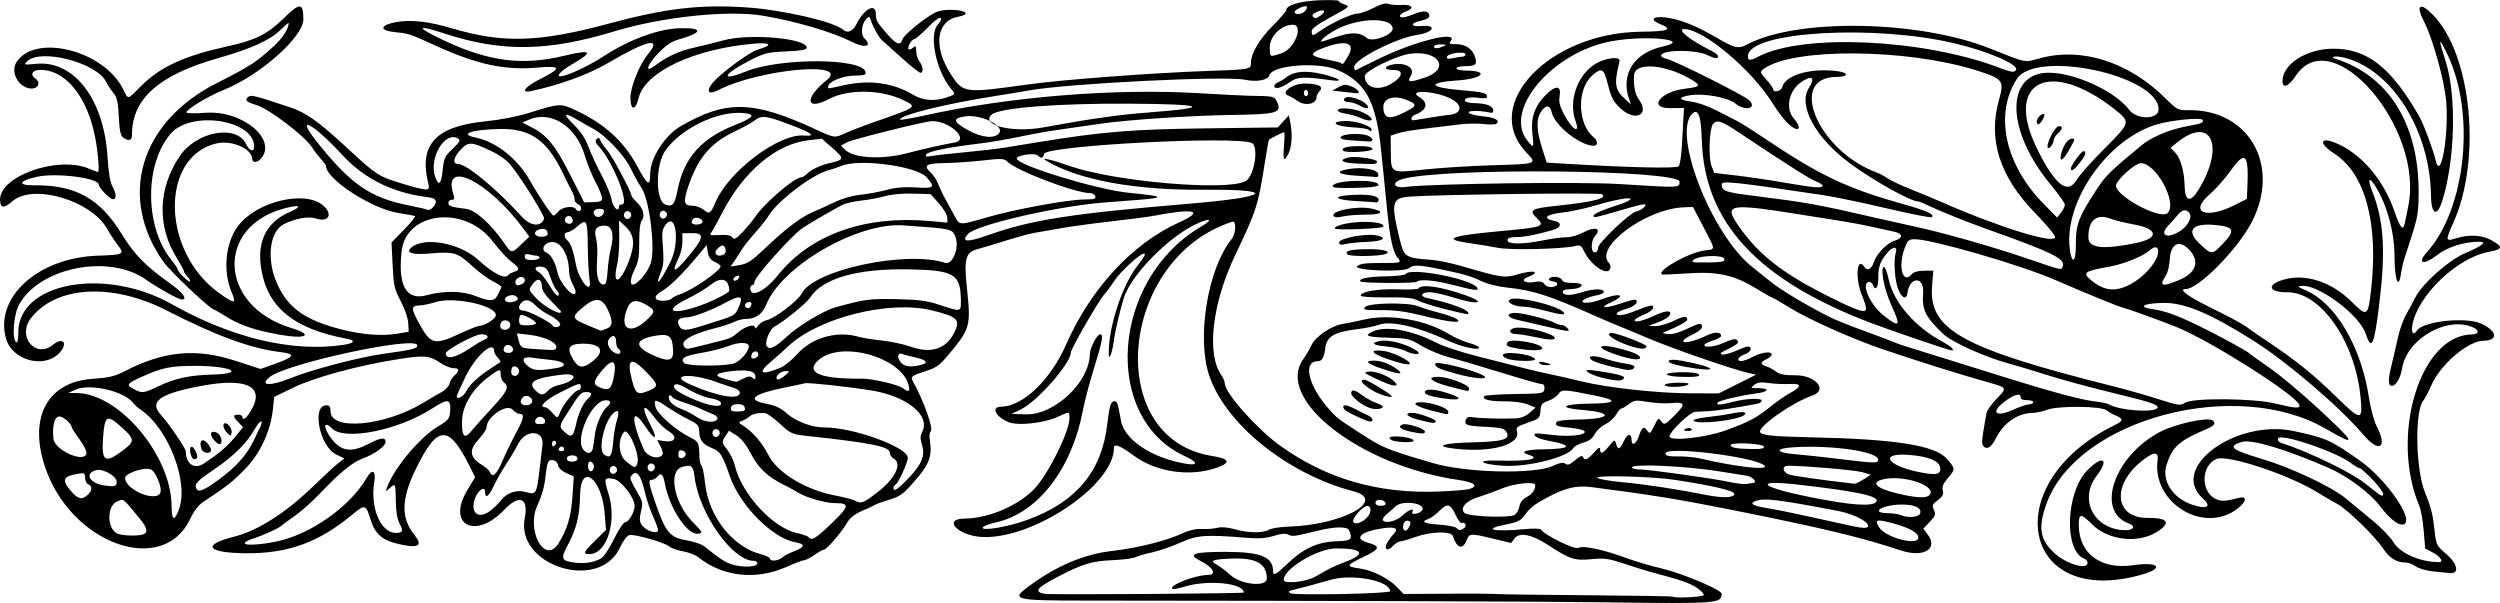 <?xml version="1.0" encoding="UTF-8"?>
<svg version="1.1" viewBox="0 0 1113.6 268.56" xmlns="http://www.w3.org/2000/svg">
<path d="m717.23 268.3c-32.703-0.401-116.22-0.678-233.79-0.775-31.721-0.026-33.222-0.393-25.397-6.204 12.477-9.267 24.721-14.47 37.457-15.919 10.738-1.222 23.682-4.416 30.441-7.512 3.679-1.685 6.689-2.412 9.352-2.256 2.16 0.126 5.262-0.108 6.893-0.52 1.922-0.485 4.705-0.252 7.912 0.664 5.917 1.69 12.402 1.762 15.202 0.168 1.12-0.637 4.988-1.249 8.597-1.359 24.12-0.738 44.266-11.782 28.822-15.801-29.229-7.606-57.067-30.072-64.18-51.793-5.553-16.958-0.483-47.424 10.063-60.472 1.945-2.407 2.199-8.362 0.331-7.761-50.672 16.321-57.716 96.661-9.146 104.32 8.07 1.273 8.708 3.01 1.96 5.343-11.826 4.088-26.834 1.847-36.734-5.484-6.044-4.476-8.853-5.562-8.831-3.413 0.172 16.373-35.817 40.722-58.636 39.672-10.721-0.493-18.009-8.091-7.862-8.197 11.219-0.118 25.135-6.313 31.916-14.209 6.201-7.22 14.813-24.969 14.756-30.41-0.035-3.278 0.349-3.23-5.279-0.669-6.109 2.779-17.561 4.027-21.691 2.364-6.03-2.429-8.157-6.878-3.321-6.946 9.62-0.135 21.93-11.949 28.823-27.661 10.902-24.85 29.575-45.056 50.223-54.345 11.633-5.233 7.164-6.502-10.793-3.063-2.573 0.493-11.21 1.631-19.193 2.53-7.983 0.899-18.094 2.277-22.469 3.063-4.375 0.785-9.639 1.703-11.698 2.039-2.059 0.336-7.739 1.868-12.621 3.404-4.883 1.536-10.636 3.256-12.785 3.822-5.514 1.452-6.24 4.161-4.798 17.911 1.73 16.499 1.424 17.57-8.389 29.327-3.776 4.525-5.387 5.685-9.82 7.075-6.509 2.04-7.109 2.524-5.865 4.724 4.782 8.455 9.333 21.363 7.86 22.294-0.538 0.34-0.672 2.143-0.315 4.235 1.01 5.918-0.233 9.955-4.711 15.293-6.947 8.283-8.082 9.197-13.409 10.791-2.827 0.846-5.769 1.922-6.538 2.391-0.769 0.469-2.448 1.278-3.731 1.798-5.014 2.03-7.066 3.556-8.838 6.572-2.369 4.034-8.767 11.438-9.893 11.45-0.477 6e-3 -2.409 1.08-4.292 2.389-1.883 1.309-3.994 2.386-4.69 2.393-0.696 6e-3 -4.087 1.287-7.536 2.844-13.63 6.154-28.522 4.578-39.53-4.183-1.3-1.035-4.386-2.233-6.859-2.663-2.472-0.43-5.225-1.407-6.117-2.17-2.027-1.735-15.299-5.533-17.694-5.063-1.082 0.212-2.774 2.465-4.331 5.764-9.274 19.655-46.482 7.931-42.313-13.333 1.776-9.062-2.438-10.724-9.2-3.63-12.871 13.503-25.702 6.645-16.408-8.771l3.496-5.798-2.173-4.382c-9.626-19.411-14.587-19.195-24.396 1.061-6.333 13.079-6.493 21.469-0.552 28.908 3.928 4.918 2.084 6.179-6.329 4.333-7.909-1.736-11.148-4.498-13.186-11.243-1.958-6.482-2.519-6.653-7.685-2.333-15.167 12.682-28.949 17.724-47.922 17.531-17.285-0.176-19.745-3.696-5.155-7.375 10.813-2.727 23.186-10.673 35.978-23.108 4.406-4.283 9.179-8.68 10.606-9.77l2.594-1.983-3.672-1.756c-7.338-3.51-11.037-21.837-4.421-21.906 1.481-0.017 1.905 0.594 1.927 2.771 0.091 8.7 24.288 6.438 41.212-3.854 2.818-1.714 6.5-3.86 8.183-4.77s3.285-2.596 3.561-3.747c0.276-1.151 1.3-2.83 2.276-3.732 2.371-2.191 2.223-3.228-0.456-3.2-1.217 0.012-3.77-1.01-5.673-2.273-5.159-3.423-7.24-3.609-19.184-1.717-17.806 2.821-37.041 8.049-46.527 12.646l-8.485 4.112-0.576 5.387c-1.068 9.986-5.639 19.821-12.468 26.824-5.486 5.625-7.946 7.555-18.623 14.611-2.086 1.378-4.138 4.046-5.72 7.438-12.171 26.085-53.467 11.198-64.824-23.369-7.237-22.026 1.342-37.623 21.42-38.939 7.082-0.464 9.676-1.076 14.013-3.305 17.744-9.12 31.865-10.444 49.663-4.657l11.034 3.588 6.725-2.409c8.337-2.986 8.971-4.314 2.423-5.078-13.292-1.549-28.429-7.068-51.104-18.632-24.257-12.371-49.24-10.918-60.346 3.509-6.248 8.116 1.998 18.108 9.781 11.853 4.4-3.536 6.863-0.989 3.18 3.289-6.537 7.594-21.258 3.869-24.059-6.088-5.181-18.411 14.303-36.016 40.858-36.918 11.705-0.398 12.089-0.605 8.865-4.789-1.283-1.665-3.395-4.916-4.694-7.222-7.104-12.617-32.908-20.182-42.071-12.306-3.997 3.435-5.567 3.26-5.608-0.627-0.111-10.59 25.786-19.643 39.582-13.836 2.006 0.844 3.806 1.533 4.001 1.531 0.765-0.008 0.137-8.334-1.138-15.072-3.3-17.441-12.238-29.296-22.907-30.386-4.757-0.486-6.787 1.699-3.658 3.937 2.246 1.606 1.183 4.297-1.709 4.327-5.602 0.059-9.817-7.133-6.874-11.73 8.255-12.891 38.609-5.379 47.376 11.724 2.648 5.167 1.71 5.314 8.339-1.31 8.346-8.34 19.168-13.299 38.023-17.424 12.682-2.775 17.975-5.399 25.312-12.547 7.356-7.168 8.679-7.103 8.758 0.431 0.082 7.798-19.418 25.068-35.563 31.498-6.858 2.731-16.52 8.583-16.505 9.997 0.004 0.429 3.908 0.497 8.674 0.151 16.544-1.2 32.37 12.402 24.172 20.773-1.51 1.542-3.547 1.459-3.564-0.147-0.049-4.705-9.292-8.648-16.206-6.912-24.951 6.263-24.123 48.089 1.316 66.473 7.032 5.082 7.98 5.058 5.771-0.148-3.991-9.405-2.849-21.946 2.682-29.451 8.222-11.157 30.325-16.411 38.275-9.098 4.261 3.92 2.03 7.444-3.527 5.572-3.189-1.074-9.309 0.037-14.261 2.588-6.442 3.32-7.79 15.871-2.866 26.696 4.871 10.709 12.447 16.053 28.59 20.167 9.226 2.351 18.056 3.027 24.794 1.897l5.147-0.863-0.207-3.841c-0.12-2.218-1.529-6.348-3.334-9.775-2.839-5.387-3.173-6.867-3.622-16.052l-0.495-10.118 5.544-5.662c3.049-3.114 5.25-5.84 4.89-6.057-0.36-0.217-3.572-0.83-7.138-1.361-11.924-1.777-32.444-15.062-32.507-21.046-5e-3 -0.361-0.976-1.696-2.161-2.967s-3.051-3.715-4.148-5.431c-3.085-4.824-18.977-16.919-24.444-18.602-4.767-1.468-5.589-2.219-3.951-3.608 1.356-1.15 2.049-0.982 18.767 4.548 7.133 2.359 12.695 6.337 25.657 18.348 12.7 11.769 13.842 12.509 24.004 15.549 11.815 3.535 12.744 3.55 11.903 0.19-4.358-17.398 3.13-25.637 25.301-27.839 6.761-0.672 14.257-2.133 19.768-3.853 13.507-4.216 13.734-4.229 20.404-1.144 12.922 5.975 21.642 13.892 27.601 25.058 4.49 8.414 5.782 9.21 5.723 3.524-0.074-7.041 6.446-17.327 13.594-21.447 20.429-11.776 32.266-11.477 60.344 1.524 8.324 3.854 8.157 3.836 13.305 1.463 2.175-1.002 7.318-2.995 11.428-4.428 20.65-7.2 20.406-7.028 14.323-10.052-9.844-4.893-24.73-5.153-33.402-0.583-10.359 5.459-11.001-0.359-0.931-8.451 10.755-8.644-30.2-4.87-48.299 4.45-4.194 2.16-5.568 0.883-2.932-2.726 2.937-4.021 16.739-14.274 20.716-15.39 6.699-1.879 5.663-3.224-1.968-2.556-26.866 2.353-48.528 12.6-51.341 24.284-1.356 5.635-3.573 5.596-3.633-0.064-0.05-4.771 3.958-14.829 7.736-19.415 6.594-8.005-0.134-6.512-18.079 4.013-8.476 4.971-21.684 9.755-33.988 12.312-4.963 1.031-2.659-1.961 4.138-5.374 9.704-4.872 9.46-6.04-1.069-5.105-14.617 1.298-27.051-1.353-45.235-9.641-11.813-5.385-12.266-5.538-17.868-6.071-7.442-0.707-7.613-3.056-0.326-4.475 6.595-1.284 14.691-0.417 25.143 2.694 22.728 6.764 38.804 6.288 69.826-2.067 25.246-6.799 40.092-8.576 60.865-7.284 16.214 1.009 39.626 6.385 43.654 10.025 1.844 1.666 4.263 0.702 5.734-2.285 3.479-7.066 8.703-9.908 8.785-4.78 0.048 2.997 0.362 3.545 5.201 9.103 3.949 4.536 5.738 5.153 6.616 2.283 0.597-1.952 9.448-9.26 14.391-11.882 1.925-1.021 4.685-1.465 8.182-1.316 6.26 0.266 7.649 2.086 2.324 3.043-9.802 1.762-11.288 13.312-3.298 25.642 5.447 8.405 6.045 8.488 33.466 4.638 16.109-2.262 56.127-5.27 81.797-6.149 18.104-0.62 18.439-0.688 18.438-3.728-2e-3 -4.058 3.719-10.352 9.648-16.317 3.319-3.34 6.031-6.481 6.026-6.979-0.024-2.214 6.176-4.083 14.676-4.425 4.792-0.192 8.716-0.049 8.72 0.319 5e-3 0.368 1.171 1.07 2.595 1.56 2.502 0.862 2.303 1.046-6.036 5.567-6.055 3.283-8.618 5.185-8.605 6.385 0.023 2.146 0.53 2.134 3.605-0.085 4.606-3.324 14.061-7.766 16.584-7.793 1.381-0.014 4.708-1.168 7.393-2.563 3.372-1.752 5.425-2.303 6.638-1.782 0.966 0.415 3.502 0.629 5.636 0.475 4.824-0.347 6.254 1.397 2.312 2.817-2.984 1.075-3.883 2.737-1.467 2.712 0.763-0.008 3.075-0.711 5.138-1.561 4.04-1.665 6.57-1.326 6.593 0.885 0.011 0.875-1.44 1.684-3.962 2.21-4.763 0.994-4.452 2.771 0.405 2.312 7.184-0.679 5.493 2.899-1.869 3.954-9.266 1.328-28.088 10.918-28.076 14.304 4e-3 0.945 0.321 1.575 0.706 1.399 0.385-0.176 4.687-2.303 9.56-4.726 16.374-8.142 36.799-13.228 32.659-8.133-0.901 1.109-0.463 1.327 2.605 1.295 4.167-0.044 7.44 2.316 8.426 6.075 0.81 3.091 0.11 3.659-4.585 3.719-5.347 0.069-4.972 1.916 0.399 1.961 10.687 0.088 7.608 3.63-3.827 4.402-13.665 0.923-12.797 3.121 1.711 4.333 9.852 0.823 11.522 1.254 11.54 2.98 6e-3 0.641-1.317 0.804-3.671 0.453-3.981-0.594-6.939 0.109-6.093 1.448 0.29 0.459 2.085 0.86 3.989 0.891 5.153 0.085 8.112 1.111 8.484 2.943 0.259 1.275-0.148 1.534-1.858 1.179-1.205-0.25-3.034-0.506-4.066-0.571-7.38-0.462-6.185 1.552 1.381 2.328 5.485 0.562 7.668 1.743 6.049 3.273-0.441 0.416-2.985 0.486-5.653 0.155s-7.731-0.23-11.248 0.223c-3.518 0.454-10.387 1.287-15.264 1.853-4.877 0.565-10.247 1.499-11.932 2.075l-3.064 1.047 0.077 7.312c0.1 9.538-0.221 9.374 15.082 7.735 6.954-0.745 20.551-1.592 30.216-1.883 20.314-0.611 19.975-0.478 14.902-5.867-20.07-21.321 10.44-53.185 51.335-53.613 12.301-0.129 14.368-0.986 8.306-3.445-4.571-1.854-3.279-3.543 2.253-2.946 6.216 0.67 13.779 3.625 22.742 8.885 8.406 4.933 9.944 5.28 13.959 3.15 22.09-11.718 76.165-10.838 107.92 1.757 17.106 6.784 15.142 6.402 22.584 4.388 18.484-5.001 39.379 1.687 55.694 17.828 5.293 5.237 5.579 5.382 10.504 5.33 26.742-0.28 40.846 24.497 28.174 49.492-6.189 12.206-23.805 30.154-29.657 30.216-3.415 0.036 1.03 3.265 11.739 8.529 6.911 3.397 13.592 6.965 14.846 7.929 1.254 0.963 5.891 4.162 10.305 7.108 12.111 8.083 20.337 14.716 30.042 24.225 11.281 11.054 12.011 11.086 11.016 0.488-2.333-24.858-17.763-47.034-32.619-46.879-8.438 0.088-9.451-3.349-1.657-5.62 9.74-2.837 21.355 0.952 30.354 9.902 6.827 6.79 7.23 6.547 8.576-5.175 3.413-29.725-2.505-51.864-16.246-60.779-7.842-5.088-6.328-8.101 2.08-4.139 10.568 4.98 19.955 16.313 24.547 29.636 2.728 7.913 3.967 9.197 4.753 4.921 0.261-1.421 0.871-4.386 1.355-6.59 7.664-34.874-33.802-83.288-50.088-58.481-3.058 4.658-5.794 5.759-5.83 2.346-0.078-7.539 10.502-14.406 22.349-14.505 15.344-0.128 25.985 8.207 38.606 30.237 1.939 3.385 6.124 14.632 7.303 19.628 2.223 9.423 5.884-11.303 4.656-26.365-0.756-9.281-5.997-28.137-9.914-35.669-3.823-7.352-1.725-8.829 4.068-2.865 17.178 17.684 21.724 64.292 9.025 92.549-3.632 8.083-3.562 8.43 1.385 6.891 5.643-1.755 11.387-1.432 15.537 0.874 5.451 3.029 5.209 4.029-1.268 5.24-14.079 2.632-31.627 19.507-33.915 32.615-0.589 3.371 0.541 4.855 1.936 2.544 2.604-4.313 21.999-6.412 28.956-3.134 6.968 3.284 7.408 7.455 0.795 7.524-6.821 0.071-19.118 10.525-23.104 19.641-1.316 3.009-2.962 6.147-3.658 6.973-3.972 4.713-3.478 30.858 0.778 41.162 2.596 6.286 3.406 9.445 4.129 16.123 0.775 7.149 0.848 7.305 5.235 11.085 5.194 4.476 6.027 8.955 1.585 8.517-1.29-0.127-4.669-0.463-7.508-0.747-2.839-0.284-6.29-1.293-7.669-2.242-1.379-0.949-3.328-1.718-4.331-1.707-4.057 0.043-7.366-1.946-9.995-6.008-3.431-5.299-16.143-17.72-20.5-20.031-1.819-0.965-6.002-3.408-9.295-5.428-12.68-7.782-39.672-16.673-44.554-14.676-7.229 2.957-7.096 15.377 0.189 18.071 2.416 0.893 3.895 0.782 9.788-0.735 3.737-0.962 3.406 1.647-0.605 4.773-14.931 11.638-38.244-2.503-35.643-21.618 0.562-4.126-2.012-3.787-7.766 1.024-12.84 10.734-10.984 24.888 3.243 24.739 9.41-0.098 10.789 2.298 3.753 6.521-8.281 4.97-21.355 3.349-28.253-3.503-5.264-5.233-6.143-5.178-6.085 0.385 0.133 12.653 10.001 19.811 24.348 17.662 11.065-1.657 13.91 1.257 4.021 4.118-54.212 15.686-64.86-40.792-12.522-66.426 4.028-1.973 4.184-2.863 0.752-4.284-1.424-0.589-3.31-1.659-4.192-2.378-2.331-1.901-21.319-2.119-26.3-0.302-2.059 0.751-4.851 1.379-6.204 1.396-7.108 0.089-13.277 4.299-16.914 11.541-1.929 3.841-3.97 5.082-5.463 3.322-0.952-1.123-0.839-2.352 1.335-14.602 0.225-1.266 2.272-4.205 4.55-6.532 4.715-4.814 4.671-4.918-2.984-7.07-13.27-3.731-31.219-9.353-47.972-15.026-13.045-4.417-33.108-13.388-41.159-18.404-3.994-2.488-7.506-4.521-7.805-4.518-0.299 5e-3 -3.318-1.706-6.71-3.799-10.17-6.275-17.497-7.937-30.935-7.015-6.183 0.424-11.402 0.634-11.596 0.467-2.135-1.835 12.23-9.835 19.206-10.695 4.862-0.6 4.915 0.209-0.694-10.513l-4.634-8.858-4.289 0.192c-16.917 0.758-39.971 18.04-33.075 24.794 0.59 0.578 0.815 1.744 0.501 2.591-1.238 3.33-8.52-1.486-11.504-7.608-1.375-2.821-1.882-3.141-4.055-2.562-5.103 1.359-28.65 1.929-34.358 0.832-3.1-0.596-8.78-1.528-12.621-2.072-12.66-1.792-8.85-3.309 13.481-5.365 19.303-1.777 20.186-2.093 16.346-5.854-3.665-3.589-2.597-4.232 9.084-5.468 16.343-1.73 22.776-3.393 19.883-5.139-1.228-0.741-71.222 0.112-85.126 1.038-8.328 0.555-8.868 2.405-5.194 17.78 2.251 9.418 2.361 9.496 14.67 10.446 2.838 0.219 8.758 1.45 13.154 2.736 18.022 5.27 19.124 5.431 25.158 3.67 7.237-2.113 10.428-1.124 4.224 1.31-3.461 1.357-0.971 2.935 3.32 2.103 2.301-0.446 3.393-0.192 4.282 0.997 0.719 0.962 2.102 1.458 3.481 1.249 2.878-0.437 2.974-2.13 0.142-2.501-1.169-0.154-1.888-0.673-1.597-1.155 0.85-1.409 5.113-1.054 5.719 0.476 0.376 0.951 1.877 1.387 4.673 1.357 4.099-0.043 5.473 1.102 2.659 2.216-0.812 0.322-2.708 0.597-4.213 0.613-1.505 0.017-2.731 0.464-2.726 0.996 0.019 1.901 3.059 2.043 8.32 0.389 5.483-1.723 9.947-1.793 9.964-0.157 6e-3 0.507-1.464 1.179-3.266 1.493-1.802 0.314-4.078 1.033-5.058 1.598-3.685 2.123 1.822 2.319 7.091 0.253 8.223-3.224 11.9-2.117 4.348 1.31-5.737 2.603-2.673 2.89 4.496 0.42 3.374-1.162 6.373-1.879 6.665-1.594 1.302 1.275-0.733 3.069-4.753 4.19-2.434 0.678-4.112 1.629-3.786 2.144 0.71 1.122 3.993 0.418 10.504-2.254 2.689-1.103 5.151-1.751 5.47-1.438 1.05 1.028-0.624 2.636-4.338 4.167-2.01 0.829-3.651 1.891-3.646 2.36 0.012 1.113 4.172 0.095 8.945-2.188 4.054-1.94 6.945-2.366 6.959-1.025 0.013 1.286-2.183 2.834-6.147 4.334l-3.637 1.376 3.282 0.023c1.805 0.013 5.37-1.015 7.923-2.285 4.507-2.241 6.091-2.379 6.11-0.533 6e-3 0.792-4.358 3.163-9.789 5.317-1.568 0.622-1.375 0.79 1.199 1.049 1.937 0.195 4.928-0.596 8.123-2.149 5.869-2.852 7.042-3.021 7.063-1.019 6e-3 0.828-1.802 2.285-4.184 3.369-2.309 1.051-4.194 2.346-4.189 2.878 0.013 1.298 5.035 0.165 10.074-2.274 3.869-1.873 6.759-1.857 6.778 0.037 6e-3 0.511-1.672 1.452-3.728 2.092-2.056 0.639-3.734 1.518-3.73 1.952 0.013 1.401 5.052 0.746 9.223-1.2 3.947-1.841 5.746-1.827 5.765 0.045 6e-3 0.503-1.985 1.832-4.422 2.953-3.18 1.462-3.946 2.146-2.712 2.422 0.946 0.211 3.759-0.518 6.251-1.621 5.33-2.359 6.522-2.489 6.541-0.712 6e-3 0.723-1.247 1.769-2.788 2.324-2.94 1.059-3.812 2.993-1.338 2.967 0.794-6e-3 3.088-0.876 5.099-1.929 3.906-2.044 8.411-2.582 8.427-1.006 6e-3 0.527-1.04 1.449-2.322 2.05-2.89 1.353-2.953 2.348-0.201 3.179 1.164 0.351 3.131 1.414 4.37 2.361 1.691 1.292 3.835 1.706 8.586 1.656 9.002-0.094 14.72 6.608 7.686 9.01-8.53 2.913-23.415 13.148-23.384 16.079 0.017 1.603 5.268 2.185 22.997 2.55 37.045 0.763 55.009 3.587 60.14 9.455 3.989 4.562 3.997 4.705 0.515 8.755-2.048 2.382-2.633 3.827-2.207 5.451 0.451 1.722-0.037 2.676-2.216 4.322-2.463 1.861-2.671 2.378-1.748 4.348 0.91 1.943 0.67 2.635-1.834 5.289l-2.881 3.054 1.966 2.621c4.857 6.476-1.944 10.444-12.097 7.058-17.43-5.814-34.802-9.971-76.336-18.267-22.371-4.468-35.542-6.594-61.458-9.92-6.7-0.86-11.651 0.332-19.899 4.791-5.848 3.161-7.279 4.331-10.331 8.446-1.222 1.648-3.224 2.554-7.426 3.359-11.278 2.162-6.261 3.489 8.008 2.119 3.966-0.381 7.003-0.281 7.333 0.24 1.572 2.484 14.924 9.031 16.574 8.126 2.143-1.176 11.067 0.702 21.239 4.471 4.019 1.489 11.113 3.586 15.765 4.66 9.043 2.088 26.83 9.561 26.824 11.27-0.015 4.352-1.617 4.477-49.635 3.888zm41.656-3.192c0.296-0.491-1.065-1.967-3.026-3.28-3.17-2.122-7.273-3.529-20.49-7.025-2.068-0.547-7.359-2.199-11.758-3.67-7.007-2.344-8.845-2.598-14.84-2.054-7.608 0.691-9.187 0.164-19.543-6.521-7.098-4.583-12.471-5.579-14.602-2.707l-1.499 2.019-8.076-1.936c-10.315-2.473-10.508-2.457-11.882 0.96-1.673 4.163-4.289 3.252-6.001-2.09-0.744-2.323-9.834-2.1-16.743 0.41-2.923 1.062-5.942 1.937-6.708 1.945-0.766 6e-3 -2.212 0.912-3.212 2.008-2.587 2.836-4.418 1.433-2.35-1.803 0.882-1.379 2.156-3.075 2.833-3.769 2.126-2.178 0.35-3.052-4.728-2.327-10.389 1.483-13.626 4.685-6.639 6.567 5.468 1.472 5.006 2.758-2.238 6.225-7.786 3.727-8.016 4.279-2.117 5.077 5.877 0.796 13.15 4.357 16.915 8.282l3.032 3.161 19.501-0.126c10.725-0.07 20.557-6e-3 21.847 0.141 1.291 0.147 19.435 0.393 40.32 0.546 20.886 0.153 38.151 0.439 38.368 0.635 0.854 0.771 13.129 0.168 13.635-0.67zm-139.68-1.757c-0.049-4.639-16.584-7.855-26.305-5.117-8.189 2.307-13.943 3.852-16.78 4.508-2.136 0.493-2.449 0.829-1.391 1.491 1.733 1.084 44.487 0.235 44.476-0.882zm-65.154 0.577c-0.043-4.17-16.015-5.791-26.211-2.661-2.79 0.856-5.316 1.319-5.613 1.027-1.609-1.575 9.941-6.112 15.714-6.172 4.332-0.046 2.495-3.433-3.493-6.442-5.653-2.84-2.659-3.87 11.21-3.856 15.963 0.016 21.352 2.168 21.419 8.553 0.024 2.325 1.21 1.707 6.569-3.429 6.976-6.685 13.313-9.583 21.498-9.83 6.746-0.204 7.454-0.784 5.864-4.8-0.755-1.908-6.282-1.841-14.43 0.174-9.931 2.456-10.978 2.591-12.726 1.636-1.165-0.636-3.107-0.468-6.407 0.556-3.549 1.1-6.617 1.316-12.242 0.862-18.337-1.482-21.944-1.213-29.51 2.199-3.849 1.736-9.524 3.691-12.611 4.344-3.087 0.653-6.399 1.613-7.36 2.134-0.961 0.52-5.596 1.108-10.299 1.306-9.246 0.389-13.608 1.762-25.348 7.974-8.389 4.439-9.56 6.204-4.663 7.023 2.771 0.464 88.646-0.115 88.641-0.597zm10.248-6.254c-0.07-6.652-4.766-9.293-15.751-8.856-8.46 0.336-9.981 0.937-6.662 2.631 1.211 0.618 4.002 2.732 6.203 4.699 4.904 4.382 16.251 5.45 16.21 1.526zm21.696-0.872c6.552-3.816 8.027-4.539 13.384-6.558 9.407-3.546 7.595-6.059-4.296-5.959-8.297 0.07-23.329 9.117-23.278 14.011 0.019 1.99 10.013 0.938 14.189-1.494zm343.88-6.091c-6e-3 -0.718-0.648-1.542-1.424-1.83-9.115-3.389-8.346-29.221 1.168-39.219 6.805-7.151 10.269-5.402 4.371 2.207-8.066 10.406-1.514 23.628 12.038 24.292 4.243 0.208 5.642-1.723 2.173-3.001-14.92-5.494-6.491-30.042 14.008-40.795 6.694-3.511 20.818-6.624 23.29-5.132 1.778 1.073 0.878 2.429-2.573 3.879-12.19 5.123-15.302 7.907-17.878 15.995-2.22 6.97 2.762 14.743 11.32 17.662 6.701 2.286 9.043 0.962 4.858-2.746-15.263-13.525 14.657-35.578 40.672-29.978 14.251 3.068 16.139 3.906 28.911 12.848 12.986 9.091 26.002 28.709 19.096 28.781-2.171 0.023-5.88-3.091-9.619-8.073-4.447-5.926-14.587-13.489-23.036-17.182-18.969-8.291-34.398-12.907-38.683-11.575-6.472 2.013-4.769 3.488 8.605 7.455 13.222 3.922 31.286 12.407 37.72 17.718 2.861 2.361 8.274 6.817 12.03 9.902 3.756 3.085 7.918 7.424 9.25 9.643 2.969 4.946 12.118 8.899 20.398 8.812 2.076-0.022 0.423-2.538-2.753-4.19l-3.533-1.838-0.672-7.962c-0.37-4.379-1.206-9.222-1.859-10.762-13.386-31.572 0.266-76.413 23.337-76.655 2.757-0.029 3.455-1.614 1.224-2.778-11.413-5.955-30.082 4.351-32.302 17.833-0.721 4.374-2.724 7.801-4.572 7.82-1.754 0.018-1.79-2.621-0.127-9.313 0.715-2.877 1.947-8.203 2.738-11.834 0.791-3.631 2.415-8.289 3.609-10.351 1.194-2.061 3.071-5.55 4.171-7.751 3.1-6.207 14.82-16.67 22.174-19.795 7.966-3.385 10.06-5.156 6.05-5.114-6.736 0.071-13.897 2.381-18.549 5.987-6.025 4.668-9.064 3.795-4.494-1.291 17.435-19.404 21.812-61.924 9.089-88.312-3.897-8.082-4.091-7.226-0.729 3.21 4.924 15.285 4.258 43.692-1.456 62.059-2.344 7.537-4.965 6.355-5.079-2.291-0.382-28.933-17.253-55.858-38.426-61.322-3.776-0.974-7.183-0.519-3.913 0.523 23.869 7.608 37.286 29.682 36.848 60.623-0.132 9.307-0.335 10.213-6.311 28.193-0.516 1.552-1.162 4.407-1.435 6.343-1.132 8.026-2.914 3.834-2.977-7-0.067-11.066-3.141-22.535-8.366-31.183-2.891-4.785-3.843-3.776-1.655 1.755 5.403 13.655 6.173 27.032 3.005 52.237-2.112 16.806-3.312 19.107-5.899 11.312-2.695-8.12-20.448-21.487-28.147-21.192-2.528 0.097-2.364 0.28 1.99 2.218 12.924 5.752 24.228 25.078 27.603 47.189 0.755 4.947 2.273 10.716 3.374 12.819 5.213 9.959 1.392 12.551-5.888 3.995-10.563-12.415-33.71-32.221-48.791-41.751-19.237-12.156-30.626-16.966-39.946-16.868-9.092 0.095-12.052 1.74-5.013 2.785 5.575 0.828 10.261 2.484 19.377 6.85 8.659 4.146 23.017 11.932 23.759 12.882 0.261 0.335 4.087 3.075 8.502 6.088 4.415 3.014 14.061 11.038 21.436 17.832 17.6 16.212 18.403 18.039 4.296 9.772-39.922-23.393-110.74-4.642-124.59 32.99-3.92 10.65-3.103 16.113 3.305 22.129 5.214 4.894 14.928 7.795 14.893 4.447zm-592.53 0.276c-6e-3 -0.661-0.751-1.196-1.653-1.189-9.332 0.077-24.226-20.97-26.255-37.103-0.665-5.286-1.4-5.9-5.619-4.687-6.244 1.795-3.607 15.94 4.529 24.292 4.777 4.904 4.867 5.091 2.611 5.433-4.787 0.726-12.717-11.284-14.825-22.452-0.777-4.115-1.682-4.944-3.267-2.992-0.629 0.774-1.725 1.414-2.435 1.421-1.787 0.018-1.613 1.207 1.51 10.324 4.423 12.911 6.474 15.413 13.595 16.59 3.26 0.539 6.851 1.711 7.979 2.605 7.513 5.955 9.187 7.057 12.347 8.133 4.444 1.513 11.5 1.282 11.483-0.377zm-69.606-2.239c1.146-0.629 3.737-4.519 5.758-8.645 2.075-4.237 4.271-7.508 5.045-7.516 1.531-0.017 4.184-4.655 4.157-7.268-0.038-3.649-6.044-11.381-9.31-11.986-4.284-0.793-4.494-0.227-2.383 6.436 3.929 12.401-0.603 26.967-8.414 27.049-3.111 0.032-2.752-0.813 2.571-6.059l4.744-4.675-0.523-7.089c-1.181-15.998-10.811-23.365-10.992-8.408-0.105 8.624-1.607 14.936-5.113 21.475-3.702 6.905-3.439 7.732 2.712 8.548 4.366 0.579 8.49-0.075 11.749-1.863zm80.817-0.476c0.84-0.776 3.157-1.995 5.149-2.708 4.83-1.729 5.104-3.255 0.712-3.978-10.18-1.676-24.812-16.372-29.313-29.441-3.268-9.49-4.256-11.049-7.953-12.55-4.147-1.683-5.628-3.609-5.706-7.417-0.055-2.694-0.597-3.295-4.889-5.414-2.655-1.311-6.94-3.835-9.522-5.61-5.081-3.493-5.999-3.479-5.067 0.074 0.859 3.276 9.196 10.563 15.728 13.746 3.31 1.613 3.745 2.463 3.814 7.444 0.032 2.419 0.449 4.632 0.924 4.919 0.475 0.287 1.2 3.785 1.612 7.773 1.537 14.891 12.22 28.509 24.939 31.792 2.175 0.561 3.959 1.426 3.964 1.922 0.013 1.403 3.907 1.019 5.608-0.553zm505.93-8.6c0.328-2.153-3.847-4.591-11.217-6.551-7.498-1.994-8.401-1.735-6.217 1.781 2.765 4.452 16.894 8.318 17.434 4.77zm-605.69 2.358c3.973-6.414 5.589-11.91 6.213-21.133l0.584-8.624-3.37-1.564c-2.018-0.936-3.491-2.348-3.67-3.518-0.18-1.174-1.109-2.061-2.326-2.221-2.188-0.288-2.48 0.507-3.563 9.701-0.304 2.581-1.753 7.209-3.22 10.283-5.322 11.154 3.286 26.871 9.352 17.076zm-121.57-1.856c14.395-4.409 29.405-15.748 36.072-27.251 2.518-4.345 4.251-3.409 3.407 1.839-1.862 11.584 2.927 22.705 9.747 22.634 2.971-0.031 3.303-0.912 1.554-4.12-1.074-1.97-1.623-5.262-1.698-10.176-0.121-7.981-0.119-7.977-2.781-5.596-1.784 1.595-1.831 1.587-1.203-0.222 2.936-8.455 14.563-22.426 22.714-27.294 4.725-2.822 5.231-3.442 5.468-6.697 0.413-5.679-0.9-5.919-7.843-1.432-15.142 9.786-39.016 14.608-44.711 9.031-4.089-4.005-4.082-0.211 0.011 4.929 4.227 5.31 8.685 5.819 16.301 1.858 5.42-2.818 7.473-3.033 7.481-0.781 6e-3 1.889-5.01 5.472-10.427 7.447-4.337 1.581-10.354 6.536-18.845 15.517-3.331 3.523-8.46 8.075-11.398 10.114-2.938 2.039-5.55 3.956-5.805 4.259-0.821 0.977-8.742 4.551-12.8 5.775-2.168 0.654-3.681 1.601-3.363 2.104 0.771 1.219 11.585 0.062 18.119-1.94zm243.29-7.12c7.911-7.623 8.11-8.981 1.311-8.94-3.909 0.024-12.858-2.513-16.068-4.554-1.298-0.825-4.268-2.446-6.601-3.603-7.307-3.623-11.259-7.356-14.66-13.849-2.148-4.101-4.342-6.862-6.523-8.211l-3.287-2.032-1.462 2.283c-1.868 2.917-1.875 2.866 0.872 6.39 1.277 1.638 2.736 4.734 3.241 6.878 2.936 12.457 16.804 27.601 27.437 29.964 2.715 0.603 5.175 1.474 5.466 1.935 1.142 1.805 3.21 0.544 10.274-6.262zm461.67 1.337c-0.023-2.196-6.633-5.505-13.669-6.843-26.961-5.126-32.828-5.827-36.53-4.361-2.874 1.137-1.386 2.079 4.878 3.086 3.486 0.561 11.837 2.247 18.556 3.748 20.706 4.626 22.488 4.994 24.664 5.097 1.161 0.055 2.107-0.272 2.102-0.726zm-204.41 0.211c0.634-1.216 0.637-2.019 8e-3 -2.399-1.412-0.852-2.811 0.365-2.79 2.427 0.024 2.34 1.554 2.325 2.782-0.027zm24.3 0.717c0.706-0.458 0.984-1.305 0.619-1.883-0.366-0.578-1.065-0.798-1.554-0.488-0.489 0.309-1.763-1.358-2.831-3.705-2.267-4.982-3.592-5.248-7.37-1.477-1.522 1.52-3.631 3.047-4.684 3.394-3.63 1.194-1.884 2.128 4.734 2.532 3.649 0.223 7.115 0.876 7.703 1.452 1.273 1.247 1.696 1.269 3.383 0.175zm-358.96 0.739c-6e-3 -0.58-1.06-3.417-2.341-6.304-1.281-2.887-2.855-7.564-3.496-10.394-1.655-7.301-3.521-10.039-5.479-8.039-1.589 1.623-1.707 1.26 3.283 10.151 1.142 2.035 1.233 3.297 0.453 6.32-0.704 2.729-0.682 4.309 0.079 5.697 1.554 2.831 7.525 4.875 7.501 2.568zm164.49-4.469c21.767-7.938 33.167-21.562 35.597-42.542 0.964-8.325 1.587-10.299 3.252-10.317 1.184-0.012 1.538 1.056 2.836 8.536 1.343 7.746 11.528 15.284 25.019 18.516 9.025 2.162 10.834 0.809 3.459-2.589-37.13-17.107-32.792-78.686 7.201-102.21 6.397-3.762 3.631-4.157-3.511-0.501-11.765 6.022-26.874 21.5-30.507 31.251-1.475 3.96-4.206 15.394-4.843 20.277-0.654 5.016-2.127 8.945-2.213 5.9-0.323-11.536 5.662-30.216 12.59-39.292 3.415-4.474 4.055-5.668 3.031-5.657-1.705 0.018-10.401 7.965-12.87 11.762-1.383 2.128-3.622 5.146-4.974 6.707-2.674 3.088-14.707 24.081-14.691 25.63 0.049 4.68-14.974 21.803-22.142 25.237l-4.292 2.057 6.294 0.215c12.746 0.435 28.39-14.225 28.622-26.823 0.047-2.53 2.877-8.24 4.326-8.728 1.923-0.647 1.4 2.599-2.341 14.539-1.95 6.226-4.228 14.859-5.062 19.186-5.106 26.503-20.217 45.909-38.931 49.999-2.758 0.603-5.294 1.56-5.636 2.126-1.163 1.926 11.065-0.104 19.786-3.283zm152.34-2.511c0.982-1.883 0.525-3.727-0.92-3.712-1.915 0.019-6.838 5.538-6.255 7.011 0.778 1.965 5.581-0.244 7.175-3.3zm-546.12 8.929c2.241-0.887 1.766-2.938-1.638-7.06-7.705-9.333-6.935-8.73-9.818-7.682-4.936 1.794-4.857 12.546 0.107 14.486 2.412 0.942 9.227 1.096 11.35 0.256zm560.92-8.405c2.503-2.449 5.573-3.591 4.391-1.633-0.901 1.492 2.936 1.059 4.18-0.471 2.624-3.231-8.676-5.021-11.767-1.865-0.726 0.741-2.404 2.219-3.728 3.283s-2.158 2.329-1.853 2.811c1.054 1.666 6.167 0.429 8.776-2.124zm230.53-0.856c0.92-2.475-2.373-4.059-8.311-3.996-8.92 0.094-14.322 3.801-5.646 3.875 1.903 0.016 4.308 0.383 5.344 0.816 3.291 1.374 7.984 0.995 8.612-0.695zm-180.72 0.655c0.924-0.507 1.919-2.187 2.212-3.733 0.346-1.827 1.482-3.315 3.247-4.252 2.506-1.329 3.862-3.218 3.839-5.348-0.018-1.74-9.446-0.752-14.996 1.571-3.066 1.284-7.82 3.012-10.563 3.841-5.37 1.622-8.27 5.106-5.872 7.055 1.933 1.571 19.59 2.262 22.133 0.866zm161.19-5.851c1.98-2.438-8.246-4.677-35.3-7.729-19.962-2.252-16.294 1.201 6.011 5.658 18.036 3.604 27.5 4.273 29.289 2.071zm221.15-9.82c-2.713-2.854-5.32-5.186-5.795-5.181-0.474 6e-3 -2.245-1.023-3.935-2.284-5.916-4.415-25.287-11.473-31.316-11.41-1.826 0.019-1.521 1.856 0.41 2.472 11.839 3.779 31.016 13.047 37.157 17.958 7.413 5.927 7.853 6.192 8.137 4.89 0.15-0.691-1.946-3.591-4.659-6.445zm-977.27 13.41c4.689-12.083-4.557-36.321-17.05-44.699-1.145-0.768-2.578-2.062-3.185-2.876-3.955-5.306-19.27-8.885-25.701-6.006l-3.261 1.46 3.751 0.058c18.971 0.292 42.011 27.685 42.247 50.229 0.069 6.556 1.131 7.165 3.199 1.835zm138.97 0.217c1.475-1.169 3.481-3.139 4.457-4.379 2.82-3.583 7.054-5.008 11.218-3.778 4.467 1.32 4.785 0.812 6.015-9.601 0.522-4.423 1.131-9.574 1.352-11.449 0.786-6.661-7.495-7.023-10.8-0.473-1.113 2.206-3.565 6.347-5.449 9.203-1.884 2.856-4.365 7.206-5.514 9.668-2.199 4.712-3.783 5.785-3.816 2.585-0.032-3.017-3.383-0.624-4.636 3.31-2.018 6.335 1.948 9.052 7.173 4.913zm398.56-3.249c-0.613-1.797-4.479-2.016-4.461-0.253 0.012 0.957 0.862 1.462 2.437 1.446 1.518-0.017 2.273-0.461 2.024-1.193zm242.81-4.663c0.494-3.726-11.956-7.556-20.025-6.16-7.296 1.263-4.806 4.169 5.697 6.647 9.553 2.254 13.985 2.104 14.328-0.487zm-87.457 0.504c-0.013-1.366-10.08-3.712-26.786-6.243-9.863-1.494-35.463-2.122-34.229-0.84 0.521 0.542 5.593 1.416 11.271 1.942 10.052 0.932 24.72 3.16 37.092 5.636 7.697 1.54 12.671 1.345 12.652-0.495zm-382.14-0.278c8.319-6.26 11.758-13.181 7.661-15.418-0.904-0.493-1.654-1.667-1.668-2.607-0.04-2.704-8.119-4.346-36.529-7.425-7.125-0.772-7.568-0.967-12.424-5.464-2.769-2.565-5.799-4.704-6.733-4.753-3.18-0.169-5.441 0.337-6.837 1.53-0.767 0.655-2.234 1.514-3.261 1.909-1.791 0.688-1.771 0.779 0.492 2.221 4.218 2.687 8.48 7.626 11.13 12.898 4.023 8.003 16.523 15.618 29.817 18.164 4.045 0.775 8.064 1.813 8.931 2.307 2.559 1.457 3.431 1.146 9.421-3.361zm264.22-1.858c4.255-1.348 2.156-2.991-5.199-4.071-43.69-6.411-81.542-35.919-68.893-53.707 1.293-1.818 2.964-4.678 3.713-6.354 1.618-3.622 8.777-8.546 13.522-9.302 1.84-0.293 6.462-1.242 10.272-2.109 11.214-2.551 27.086 0.226 37.412 6.546 2.472 1.513 6.504 3.298 8.96 3.967 2.456 0.669 4.47 1.583 4.475 2.031 0.017 1.473-7.858-0.272-13.85-3.068-13.41-6.26-25.679-9.07-30.81-7.056-1.53 0.601-6.09 1.505-10.134 2.01-9.66 1.206-13.069 3.23-13.68 8.127-0.574 4.591-1.423 6.058-3.522 6.08-6.198 0.065-4.43 9.726 3.562 19.462 4.428 5.395 4.676 5.602 14.038 11.68 11.741 7.623 12.236 7.832 33.658 14.191 14.731 4.372 45.217 5.117 53.588 1.309 3.248-1.478 4.678-1.723 5.614-0.962 0.955 0.776 1.989 0.391 4.308-1.602 2.02-1.736 3.186-2.233 3.449-1.47 0.645 1.87 2.049 1.327 4.95-1.917 2.044-2.285 2.732-2.645 2.745-1.435 0.025 2.389 1.122 1.983 3.959-1.465 2.48-3.014 2.549-3.036 3.146-0.979 0.849 2.925 1.67 2.627 3.473-1.258 1.609-3.467 3.408-3.635 3.443-0.321 0.029 2.763 2.067 1.617 3.198-1.797 1.342-4.051 2.168-4.638 3.681-2.615 1.222 1.635 1.393 1.546 2.906-1.505 2.136-4.308 2.129-4.303 3.573-2.372 1.167 1.561 1.564 1.372 5.654-2.687 5.2-5.161 4.943-6.224-1.356-5.605-2.574 0.253-7.287 0.015-10.473-0.528-5.315-0.906-6.007-0.825-8.399 0.983-1.434 1.084-2.955 1.974-3.381 1.978-0.425 5e-3 -1.478 1.23-2.339 2.724-0.861 1.494-3.041 3.434-4.843 4.313-1.802 0.879-3.901 2.835-4.663 4.347-0.969 1.924-2.498 3.062-5.088 3.788-2.036 0.571-4.049 1.675-4.474 2.452-2.168 3.971-20.25 8.545-31.045 7.852-10.356-0.664-12.739-2.586-2.862-2.308 13.766 0.388 19.994-0.756 14.036-2.579-4.179-1.278-1.446-2.329 6.303-2.424 12.677-0.155 13.836-1.722 2.789-3.773-4.786-0.888-7.245-2.165-6.208-3.223 0.195-0.199 3.494 0.04 7.331 0.531 7.782 0.996 15.33 0.219 14.736-1.517-0.207-0.606-2.989-1.328-6.182-1.603-6.175-0.533-7.274-0.985-6.304-2.591 0.356-0.59 4.046-1.042 8.928-1.093 15.348-0.161 17.052-3.074 2.502-4.28-10.933-0.906-8.946-2.684 3.142-2.811 12.127-0.127 13.117-1.436 2.688-3.555-14.116-2.868-14.977-2.906-16.472-0.722-0.734 1.071-2.78 2.442-4.548 3.046-2.779 0.949-3.248 1.557-3.466 4.489-0.24 3.228-0.513 3.481-5.658 5.25-4.543 1.562-5.313 2.144-4.821 3.639 2.011 6.113-11.532 9.907-28.073 7.865-8.959-1.106-4.976-2.429 8.324-2.764 14.091-0.355 17.197-1.38 14.921-4.923-0.806-1.256-2.813-1.697-9.072-1.997-8.574-0.41-9.693-0.82-8.8-3.224 0.405-1.088 1.311-1.392 3.152-1.056 2.78 0.507 13.533 0.8 19.174 0.522 2.176-0.107 4.429-1.028 6.068-2.479l2.606-2.309-3.501-1.432c-2.081-0.851-6.269-1.409-10.327-1.375-6.603 0.056-10.323-0.923-8.927-2.349 0.372-0.38 6.473-0.783 13.558-0.896 12.621-0.201 12.887-0.248 13.159-2.318 0.185-1.406-0.205-2.107-1.167-2.097-0.794 6e-3 -8.758-2.251-17.697-5.02-8.939-2.769-19.4-5.848-23.247-6.84-3.847-0.993-9.514-3.325-12.595-5.182-5.274-3.18-6.141-3.393-14.861-3.651-9.574-0.284-10.967-0.838-6.898-2.744 5.853-2.741 17.334-0.689 28.605 5.112 2.851 1.468 10.895 4.11 17.875 5.871 6.98 1.761 15.807 4.016 19.615 5.011 3.808 0.995 9.73 2.383 13.158 3.085 3.428 0.702 9.775 2.143 14.105 3.203 11.355 2.779 33.343 5.177 48.034 5.238l12.704 0.053 16.661-8.357-3.272-0.728c-7.34-1.633-34.23-10.948-45.149-15.641-3.885-1.67-9.182-3.876-11.771-4.904-2.589-1.028-7.674-3.191-11.301-4.807-20.378-9.083-27.872-11.514-39.061-12.671-4.401-0.455-9.185-1.644-11.901-2.958-4.651-2.249-7.942-3.178-19.762-5.578-8.201-1.665-10.487-1.69-12.399-0.137-2.392 1.943-25.367 1.011-23.055-0.935 1.267-1.067 3.889-1.412 10.449-1.378 9.142 0.048 9.557-0.09 7.467-2.486-1.965-2.254-3.388-8.795-4.592-21.121-0.604-6.181-1.298-13.136-1.542-15.453-0.244-2.318-0.72-6.954-1.057-10.302-2.273-22.563-6.76-31.008-19.449-36.602-8.607-3.795-29.25-2.186-30.39 2.369-0.526 2.101-5.743 3.082-10.638 2-8.584-1.897-79.407 1.606-96.855 4.791-2.831 0.517-9.78 1.669-15.443 2.561-21.731 3.421-41.618 8.374-41.609 10.361 2e-3 0.318 4.738-0.472 10.526-1.754 38.174-8.46 85.116-12.271 122.95-9.98 9.804 0.594 20.146 1.109 22.982 1.145 10.065 0.128 10.304 0.184 11.465 2.662 2.305 4.923 0.091 5.583-19.615 5.85-18.33 0.248-47.21 2.178-59.223 3.958-3.861 0.572-11.444 1.658-16.851 2.413-5.407 0.755-14.039 2.275-19.184 3.377s-13.357 2.491-18.25 3.085c-14.074 1.708-22.774 3.534-23.204 4.87-0.287 0.891 0.334 1.066 2.29 0.644 1.476-0.318 8.163-1.087 14.86-1.707 6.697-0.621 14.914-1.578 18.26-2.128 3.346-0.549 10.085-1.651 14.975-2.449 27.993-4.566 41.241-5.654 73.983-6.076l32.322-0.416 4.914-5.372 0.612 2.902c1.058 5.015 0.752 11.091-0.702 13.978-2.118 4.202-2.613 3.407-2.057-3.307 0.278-3.355 0.289-6.097 0.025-6.094-0.44 0.005-6.111 2.829-6.704 3.338-0.141 0.121-0.853 3.977-1.582 8.57-3.36 21.16-3.748 22.393-13.481 42.854-10.344 21.745-12.879 44.139-6.071 53.645 0.78 1.089 1.426 2.683 1.435 3.542 0.044 4.224 14.365 20.326 24.617 27.679 20.788 14.91 43.884 21.556 71.048 20.443 6.185-0.253 12.192-0.76 13.348-1.127zm-33.507-21.362c-1.162-0.211-2.118-0.83-2.124-1.376-0.013-1.305 9.11-0.546 10.565 0.879 1.108 1.085-3.662 1.365-8.441 0.497zm6.52-4.34c-3.948-0.906-5.11-2.15-2.845-3.045 1.714-0.677 9.421 1.665 9.883 3.003 0.458 1.328-1.383 1.339-7.038 0.042zm4.171-5.147c-4.998-1.256-6.571-3.02-2.728-3.06 2.574-0.028 10.454 2.781 10.464 3.729 0.012 1.089-1.135 0.99-7.736-0.669zm-25.561-0.609c-6.279-2.909-7.404-3.59-7.787-4.709-0.564-1.648 1.545-1.398 5.401 0.641 1.815 0.959 4.253 2.169 5.419 2.688 2.258 1.005 2.926 2.923 0.967 2.777-0.645-0.048-2.445-0.677-3.999-1.397zm31.608-3.422c-7.278-1.852-9.672-3.707-4.848-3.758 4.524-0.048 12.101 2.566 12.118 4.18 0.017 1.511 0.424 1.534-7.269-0.423zm-32.008-3.479c-2.156-1.528-3.927-3.408-3.935-4.178-0.022-2.02 1.55-1.746 5.077 0.886 1.701 1.269 4.43 2.759 6.066 3.31 3.887 1.31 3.812 2.685-0.149 2.726-2.003 0.021-4.56-0.973-7.06-2.745zm33.819-2.54c-2.965-0.548-4.937-1.404-4.945-2.147-0.018-1.717 4.007-1.596 9.994 0.301 8.596 2.723 5.606 3.816-5.049 1.846zm-28.703-3.222c-4.422-2.863-5.567-4.541-3.115-4.567 1.041-0.012 10.081 5.345 11.809 6.995 1.868 1.785-5.261-0.207-8.693-2.429zm34.59-1.537c-8.039-2.096-10.526-4.252-4.972-4.311 4.269-0.044 13.793 3.501 13.81 5.142 0.017 1.537 0.378 1.571-8.838-0.832zm96.014-0.68c-6e-3 -0.526 2.559-0.958 5.849-0.984 4.129-0.033 5.447 0.226 4.463 0.876-1.845 1.22-10.299 1.309-10.312 0.108zm-128.47-2.7c-5.869-2.8-6.001-2.935-3.15-3.241 3.118-0.335 9.419 2.277 11.547 4.787 2.043 2.41-1.456 1.766-8.397-1.546zm100.38-0.568c-5.776-1.462-9.18-3.939-4.591-3.341 9.698 1.265 14.866 2.47 14.572 3.397-0.518 1.634-3.37 1.618-9.981-0.056zm34.855-0.363c-3.224-0.12-5.866-0.619-5.871-1.11-0.012-1.103 12.169-1.292 13.906-0.217 1.833 1.135-0.929 1.591-8.035 1.327zm-99.629-1.34c-7.699-2.13-9.406-2.932-9.422-4.429-0.018-1.728 19.528 3.27 22.045 5.636 1.581 1.487-5.243 0.834-12.623-1.207zm-32.602-2.09c-7.235-2.446-8.611-3.722-4.068-3.769 3.096-0.032 6.956 1.393 10.194 3.766 3.411 2.499 1.258 2.5-6.125 4e-3zm107.12 0.103c-7.379-1.456-13.724-3.408-14.657-4.509-1.523-1.796 2.019-1.766 7.454 0.063 2.259 0.76 5.975 1.619 8.258 1.907 2.421 0.306 4.01 0.959 3.815 1.568-0.378 1.177-2.094 1.519-4.868 0.971zm32.33-0.34c-6.568-0.889-12.212-2.317-12.221-3.092-0.012-1.271 3.075-1.104 10.654 0.578 9.625 2.136 10.625 3.74 1.567 2.514zm-69.897-2.458c-0.402-0.635 0.304-0.759 2.05-0.358 3.601 0.825 3.945 1.271 1.007 1.302-1.345 0.013-2.72-0.41-3.057-0.943zm-67.704-1.835c-7.482-2.545-8.213-4.434-1.362-3.521 3.764 0.502 11.418 4.213 11.432 5.542 0.012 0.924-3.455 0.229-10.07-2.021zm54.663 0.258c-1.508-0.31-2.922-1.089-3.143-1.731-0.793-2.303 12.831-0.853 14.336 1.525 0.626 0.99-6.722 1.125-11.193 0.206zm51.948-0.793c-6.247-1.671-11.29-3.764-11.3-4.691-0.012-1.162 5.288-0.406 12.206 1.741 7.419 2.303 6.603 4.958-0.907 2.95zm-98.673-3.108c-1.405-0.744-5.106-1.592-8.223-1.885-6.077-0.571-7.308-1.563-3.053-2.461 3.945-0.832 12.006 1.299 16.463 4.352 2.856 1.956-1.49 1.951-5.187-6e-3zm49.982-1.02c-4.731-0.878-5.25-1.204-4.333-2.723 1.216-2.015 15.455 0.431 15.478 2.659 0.012 1.123-5.274 1.153-11.145 0.064zm47.468-2.11c-5.566-2.163-8.56-4.893-5.221-4.761 2.547 0.101 15.288 4.995 15.297 5.875 0.018 1.765-3.737 1.35-10.076-1.114zm-40.127-3.087c-2.843-0.623-6.329-1.161-7.747-1.196-4.221-0.104-3.358-2.869 0.907-2.907 5.581-0.051 16.204 2.98 16.221 4.626 0.012 1.058-2.905 0.896-9.381-0.523zm4.638-4.785c-4.911-1.158-10.377-2.42-12.146-2.804-4.447-0.964-4.95-3.023-0.749-3.067 3.303-0.035 14.786 2.888 17.791 4.528 0.901 0.492 2.224 0.888 2.942 0.88 0.717-6e-3 1.836 0.614 2.486 1.38 1.528 1.803 1.019 1.758-10.323-0.918zm-53.957-4.584c-7.555-1.885-12.581-2.562-18.658-2.514-7.286 0.058-8.175-0.111-7.165-1.353 1.565-1.927 19.47-2.192 23.762-0.352 1.632 0.7 5.717 1.974 9.078 2.83 3.361 0.857 6.949 2.131 7.973 2.832 3.091 2.114-3.134 1.514-14.99-1.443zm9.813-2.949c-5.429-1.39-10.997-3.163-12.374-3.941-1.875-1.059-5.35-1.384-13.842-1.295-6.631 0.07-11.343-0.255-11.349-0.783-0.018-1.805 7.974-3.146 16.637-2.791 4.785 0.196 8.922-0.011 9.192-0.457 1.206-1.998 9.884-0.766 20.342 2.886 10.27 3.587 6.438 4.75-4.403 1.337-3.892-1.226-8.619-2.336-10.503-2.468-4.168-0.292-5.413 1.79-1.552 2.596 11.138 2.327 19.784 5.74 18.088 7.142-0.201 0.166-4.807-0.836-10.236-2.226zm44.071 0.557c-3.361-0.908-7.613-1.664-9.448-1.68-4.265-0.036-7.902-2.31-5.335-3.336 3.278-1.31 20.136 2.717 23.193 5.541 1.915 1.769-0.472 1.62-8.41-0.525zm-40.433-11.314c-8.052-2.123-15.058-2.731-16.344-1.418-0.721 0.736-24.107 0.623-24.897-0.12-1.314-1.236 3.283-2.205 10.91-2.297 4.739-0.057 8.872-0.529 9.185-1.048 1.889-3.129 29.367 2.157 31.882 6.133 0.926 1.464-1.528 1.178-10.736-1.25zm-47.106-13.622c-1.382-1.63 1.134-2.252 9.458-2.339 6.616-0.069 10.544 1.119 7.327 2.218-3.054 1.042-15.926 1.136-16.786 0.122zm-3.72-5.323c-0.019-1.814 11.449-4.076 16.309-3.217 5.626 0.995 3.475 2.703-3.711 2.946-3.577 0.121-7.872 0.546-9.544 0.943-2.377 0.565-3.043 0.419-3.054-0.673zm-1.94-6.238c-0.013-1.391 6.593-2.867 13.095-2.926 5.665-0.051 9.552 0.964 8.359 2.182-0.898 0.917-21.445 1.629-21.454 0.744zm-0.476-5.534c-1.454-2.298 10.35-4.66 16.721-3.346 6.319 1.304 5.025 2.743-2.453 2.729-3.754-0.007-8.355 0.358-10.225 0.81-2.253 0.545-3.617 0.48-4.043-0.194zm9.723-6.687c-9.417-0.526-10.587-2.169-1.903-2.674 7.729-0.449 12.191 0.311 12.21 2.08 6e-3 0.75-0.514 1.291-1.159 1.201-0.645-0.089-4.762-0.363-9.148-0.607zm-10.144-6.769c0.86-2.671 20.353-3.106 20.381-0.454 6e-3 0.818-2.916 1.205-10.37 1.372-7.812 0.175-10.29-0.052-10.011-0.918zm10.963-4.49c-8.671-0.484-10.472-1.915-3.782-3.007 6.299-1.028 13.128 0.241 13.151 2.444 6e-3 0.739-0.303 1.268-0.691 1.176-0.388-0.092-4.293-0.368-8.679-0.612zm-0.291-5.431c-6.478-0.276-8.285-1.516-3.888-2.669 3.113-0.816 13.03 0.603 12.954 1.855-0.067 1.107-0.751 1.169-9.066 0.814zm-5.965-5.71c-1.23-1.182 1.363-1.993 6.542-2.047 4.198-0.044 6.088 0.317 6.45 1.233 0.476 1.203-11.788 1.972-12.992 0.815zm3.92-4.59c-3.703-0.192-5.341-0.645-5.098-1.41 0.491-1.546 8.781-2.047 12.06-0.729 2.786 1.12 2.84 2.862 0.081 2.583-0.873-0.088-4.042-0.288-7.043-0.444zm7.359-4.773c-0.389-0.383-3.701-0.875-7.36-1.095-8.055-0.483-10.223-2.706-2.716-2.784 4.562-0.048 11.384 2.229 11.4 3.804 0.012 0.951-0.409 0.975-1.324 0.075zm-3.888-5.357c-1.554-0.695-4.41-1.501-6.347-1.791-1.937-0.29-3.526-0.93-3.531-1.423-0.017-1.604 7.472-1.02 11.297 0.881 5.904 2.934 4.626 5.036-1.419 2.333zm-0.528-5.613c-1.297-0.723-3.307-1.32-4.467-1.326-2.248-0.012-2.905-1.462-0.965-2.131 1.822-0.629 7.115 1.23 8.851 3.109 1.973 2.135 0.122 2.324-3.419 0.349zm-27.317-1.898c-1.24-0.931-3.058-1.977-4.041-2.326-3.628-1.287 1.699-5.309 7.107-5.366 6.054-0.063 8.852 1.29 6.864 3.321-0.777 0.794-1.407 2.031-1.4 2.749 0.033 3.126-5.2 4.121-8.529 1.621zm4.759-3.491c-6e-3 -0.773-0.437-1.402-0.952-1.396-0.516 0.005-0.931 0.643-0.923 1.416 6e-3 0.773 0.437 1.402 0.952 1.396 0.516-0.005 0.931-0.643 0.923-1.416zm15.464-0.549-4.693-0.512 2.797-1.532c2.426-1.329 3.202-1.367 5.857-0.288 2.969 1.207 4.277 3.252 1.906 2.979-0.645-0.074-3.285-0.365-5.867-0.647zm-30.498-2.604c-6e-3 -0.532 0.725-1.244 1.624-1.583 0.899-0.339 2.588-1.363 3.754-2.276 3.379-2.646 8.653-3.13 15.804-1.451 7.694 1.807 10.375 3.622 4.106 2.78-12.722-1.71-14.965-1.59-18.616 0.997-3.578 2.535-6.653 3.242-6.671 1.533zm213.06 176.88c2.529-0.072 0.129-2.828-2.847-3.269-1.937-0.287-6.902-1.08-11.035-1.763-15.132-2.5-39.885-3.691-39.866-1.918 6e-3 0.516 1.456 0.922 3.223 0.904 3.981-0.042 32.784 3.976 40.442 5.641 3.101 0.674 6.48 1.046 7.509 0.826 1.029-0.22 2.187-0.409 2.574-0.42zm49.439-1.636 3.26-2.071-3.96-1.13c-3.288-0.938-26.252-2.912-33.056-2.841-2.604 0.028-2.454 2.642 0.215 3.76 1.658 0.694 13.847 2.457 29.343 4.244 0.516 0.06 2.406-0.823 4.198-1.962zm-791.06 6.91c2.059-1.903 2.173-3.963 0.259-4.675-0.776-0.289-1.423-1.59-1.437-2.891-0.023-2.192-0.272-2.323-3.384-1.785-6.463 1.118-7.099 2.679-3.051 7.487 3.2 3.801 5.031 4.249 7.612 1.864zm32.486-1.509c0.363-2.765-2.492-9.139-4.414-9.854-2.923-1.087-11.459 1.762-11.422 3.812 0.102 5.68 15.13 11.413 15.835 6.042zm333.36-6.162c5.844-6.183 7.289-9.915 5.731-14.807-0.799-2.509-0.765-3.836 0.143-5.575 3.804-7.29-6.718-15.86-22.657-18.453-10.037-1.633-28.328-3.614-29.566-3.202-0.514 0.171-4.303 0.978-8.419 1.793-14.813 2.934-17.969 5.611-8.681 7.364 3.895 0.735 6.335 1.905 9.131 4.379 3.927 3.474 11.298 6.215 16.564 6.16 12.62-0.132 37.193 8.776 37.215 13.491 0.011 2.068-4.067 11.058-5.395 11.898-0.565 0.357-1.023 1.047-1.018 1.532 0.019 1.943 2.048 0.607 6.952-4.582zm459.39-4.016c-0.035-3.311-5.074-5.464-14.362-6.134-12.706-0.917-9.627 4.632 4.181 7.537 7.954 1.674 10.21 1.363 10.181-1.403zm-767.23 5.188c7.566-5.433 12.833-11.203 15.654-17.151 1.092-2.302 2.366-4.922 2.83-5.822 2.256-4.37 0.43-4.295-2.02 0.083-3.482 6.221-9.512 12.23-18.024 17.958-7.448 5.013-8.915 6.508-8.186 8.35 0.871 2.2 2.922 1.481 9.745-3.418zm-45.109 0.595c-0.043-2.431-6.138-5.895-9.035-5.136-5.495 1.44-3.109 5.951 3.64 6.881 4.689 0.646 5.433 0.405 5.395-1.745zm733.74-7.336c-5.266-3.906-43.861-8.508-43.827-5.225 0.012 1.093 1.263 1.393 5.626 1.347 3.086-0.032 7.415 0.364 9.619 0.88 16.969 3.974 32.028 5.554 28.582 2.997zm50.895-2.442c-0.037-3.53-19.909-6.513-37.017-5.556-9.232 0.516-9.147 2.383 0.143 3.146 4.027 0.331 12.814 1.281 19.526 2.11 15.957 1.972 17.366 1.997 17.348 0.3zm-612.74 0.508c1.481-3.482 4.269-9.235 6.196-12.783 3.413-6.285 3.695-8.155 1.228-8.13-0.663 6e-3 -1.978-0.823-2.922-1.845-2.695-2.916-11.685 3.259-11.636 7.992 6e-3 0.742-1.617 3.135-3.61 5.318-4.31 4.72-3.892 7.994 1.429 11.206 1.719 1.038 3.371 2.508 3.672 3.268 1.118 2.826 3.025 1.128 5.642-5.025zm50.782 4.803c0.95-1.573-1.242-3.343-2.522-2.036-1.07 1.093-0.372 3.086 1.075 3.071 0.455-6e-3 1.105-0.47 1.446-1.034zm-10.241-3.03c-0.319-0.805-1.014-1.459-1.546-1.453-1.079 0.012-1.293 3.093-0.284 4.081 1.04 1.018 2.463-1.027 1.83-2.628zm27.106 1.915c0.95-1.573-1.242-3.343-2.522-2.036-1.07 1.093-0.372 3.086 1.075 3.071 0.455-6e-3 1.105-0.47 1.446-1.034zm-7.573-2.67c1.178-3.852-4.169-16.071-6.025-13.768-2.867 3.558-2.368 10.328 0.959 13.029 3.848 3.124 4.315 3.192 5.065 0.738zm-193.14 0.206c6.861-4.562 10.308-7.484 13.773-11.675l3.719-4.498-2.056-2.143c-2.55-2.659-2.594-3.423-0.194-3.448 1.031-0.012 1.879 0.402 1.885 0.918 0.023 2.137 1.955 0.658 4.146-3.173 5.868-10.257-2.229-14.245-21.698-10.688-19.157 3.5-24.207 7.034-18.671 13.065 3.473 3.784 11.057 14.904 11.07 16.235 0.059 5.665 3.824 8.2 8.026 5.406zm-5.56-3.34c-0.832-2.103-0.747-4.135 0.175-4.144 1.043-0.012 3.04 4.311 2.328 5.039-0.956 0.976-1.895 0.64-2.503-0.894zm4.658-2.861c-0.915-2.311-0.714-4.135 0.456-4.147 1.281-0.012 3.577 2.774 3.636 4.415 0.061 1.702-3.402 1.475-4.092-0.268zm5.628-4.041c-1.88-2.034-2.057-3.889-0.374-3.907 1.739-0.018 3.489 1.927 3.51 3.901 0.023 2.158-1.145 2.16-3.136 6e-3zm5.679-3.401c-1.744-1.708-2.262-4.296-0.863-4.31 1.409-0.013 3.125 2.612 2.816 4.312-0.278 1.531-0.388 1.531-1.952-2e-3zm155.99 11.392c-0.011-0.875-0.9-1.397-2.358-1.382-1.458 0.017-2.338 0.556-2.329 1.431 0.011 0.875 0.9 1.397 2.358 1.382 1.458-0.017 2.338-0.556 2.329-1.431zm528.49-5.3c-0.487-1.422-14.791-2.055-14.776-0.653 0.012 1.158 2.802 1.662 9.706 1.75 4 0.051 5.362-0.243 5.07-1.097zm-480.23 3.388c-6e-3 -0.759-0.754-1.515-1.658-1.679-1.153-0.21-1.637 0.302-1.623 1.714 0.013 1.412 0.51 1.913 1.658 1.679 0.9-0.183 1.631-0.954 1.623-1.714zm-32.332-5.361c0.261-3.313 0.996-7.64 1.633-9.615 1.301-4.033 0.789-5.27-1.41-3.406-4.137 3.508-7.112 16.471-4.254 18.541 2.684 1.945 3.534 0.782 4.031-5.52zm22.003 5.497c0.304-0.504-0.107-2.16-0.914-3.681l-1.467-2.765 3.088 0.468c5.041 0.764 6.26-1.828 2.053-4.368-1.832-1.106-4.69-3.862-6.351-6.125-5.216-7.105-6.16-5.063-1.654 3.578 3.401 6.524 1.833 6.867-2.369 0.518-6.245-9.436-6.72-3.737-0.83 9.955 1.479 3.438 6.892 4.989 8.443 2.419zm-256.58-0.5c0.16-0.873-1.241-3.672-3.112-6.22s-3.42-4.949-3.441-5.334c-0.091-1.649-3.758-4.881-5.518-4.862-2.204 0.023-3.233 3.822-2.67 9.852 0.483 5.162 13.904 11.139 14.742 6.564zm15.649-0.888c5.957-4.373 5.983-5.328 0.287-10.477-6.828-6.172-7.829-5.695-8.536 4.065-0.785 10.841 0.673 11.974 8.249 6.412zm209.9-1.37c0.223-1.163 0.635-3.948 0.915-6.19 0.561-4.483 3.182-10.404 5.462-12.337 2.076-1.76 1.796-2.888-0.709-2.862-6.238 0.065-13.916 17.283-9.847 22.083 1.763 2.08 3.708 1.757 4.178-0.694zm-12.813 0.134c-0.456-1.323-1.962-1.161-2.419 0.26-0.166 0.517 0.4 0.933 1.26 0.924 0.859-8e-3 1.381-0.542 1.16-1.184zm517.55-8.169c10.314-3.757 13.568-5.483 19.747-10.473 2.766-2.234 6.688-4.961 8.714-6.06 5.435-2.947 5.398-4.392-0.103-4.084-2.497 0.14-6.653-0.043-9.235-0.406-3.619-0.509-5.121-0.325-6.554 0.805-1.776 1.4-1.705 1.466 1.601 1.46 5.609-0.011 5.013 1.663-0.845 2.372-5.8 0.701-16.085 3.08-16.895 3.907-1.314 1.342 1.012 1.338 5.97-8e-3 6.186-1.681 13.51-2.033 13.524-0.651 6e-3 0.506-0.938 1.107-2.095 1.336-8.344 1.652-17.735 3.092-21.295 3.266-2.319 0.113-5.145 0.257-6.28 0.321-2.261 0.126-11.436 8.912-11.415 10.929 0.024 2.369 15.914 0.656 25.162-2.712zm-18.628-3e-3c-0.011-0.889 2.792-1.367 3.301-0.563 0.31 0.49-0.305 0.9-1.367 0.911-1.062 0.012-1.932-0.146-1.934-0.348zm4.221-4.288c-0.298-0.471 2.307-1.158 5.788-1.526 3.482-0.369 8.574-1.126 11.316-1.682 4.603-0.935 6.849-0.688 5.576 0.611-2.334 2.383-21.432 4.571-22.681 2.598zm-506.69 9.863c-6e-3 -0.485-0.431-0.878-0.947-0.872-0.516 6e-3 -0.931 0.667-0.922 1.471 6e-3 0.804 0.434 1.196 0.947 0.872 0.512-0.324 0.927-0.986 0.922-1.471zm72.673-3.6c0.95-1.573-1.242-3.343-2.522-2.036-1.07 1.093-0.372 3.086 1.075 3.071 0.455-6e-3 1.105-0.47 1.446-1.034zm-63.842-4.465c1.147-5.253 3.285-9.846 5.433-11.666 2.106-1.786 1.775-2.882-0.862-2.855-2.37 0.024-2.788 0.489-8.403 9.323-3.786 5.956-3.805 6.105-1.106 8.567 2.873 2.621 3.763 2.013 4.938-3.37zm-46.088 2.26c1.107-1.387 5.037-5.782 8.733-9.769 6.88-7.418 7.756-9.299 5.272-11.317-0.78-0.634-1.429-2.155-1.442-3.381-0.03-2.913-0.342-2.845-5.839 1.28-6.772 5.081-11.255 12.629-11.387 19.172-0.15 7.444 1.079 8.503 4.662 4.014zm686.27-8.906c2.901-1.319 6.106-2.408 7.123-2.418 1.016-0.012 1.844-0.441 1.838-0.957-6e-3 -0.516-1.275-0.924-2.822-0.908-1.929 0.019-2.817-0.432-2.828-1.44-0.019-1.916-3.119-0.987-7.243 2.171-6.318 4.837-3.831 7.083 3.932 3.553zm64.166-0.69c1.194-1.219-2.346-2.565-14.512-5.521-17.039-4.14-27.49-6.973-37.716-10.226-4.564-1.452-10.837-3.326-13.939-4.167-10.772-2.917-25.392-9.547-29.289-13.283-7.909-7.582-9.365-10.606-8.809-18.288 0.525-7.253-5.954-7.278-6.951-0.027-0.443 3.225-2.203 2.804-3.94-0.942-1.7-3.666-2.423-13.166-1.285-16.884 0.859-2.807-1.382-2.769-3.754 0.064-3.184 3.803-4.082 6.263-4.032 11.046 0.048 4.501-1.264 6.287-2.439 3.32-0.847-2.139-3.169-1.641-3.145 0.674 0.04 3.747 3.874 9.865 8.299 13.238 7.008 5.343 7.414 4.58 2.876-5.402-3.038-6.681-4.861-16.513-3.065-16.532 0.512-6e-3 1.451 2.493 2.086 5.552 2.078 10.007 11.449 20.951 23.577 27.536 4.334 2.353 6.186 4.081 4.394 4.099-0.979 0.012-26.741-8.761-35.651-12.139-50.803-19.256-74.537-44.925-75.564-81.726-0.297-10.644-1.655-14.219-4.353-11.463-8.831 9.018 8.725 53.711 26.748 68.097 1.783 1.423 5.535 4.424 8.336 6.668 4.672 3.742 14.819 9.842 25.656 15.425 2.375 1.223 9.052 3.942 14.838 6.042 5.786 2.1 11.893 4.396 13.572 5.104 3.222 1.357 4.936 1.913 25.157 8.154 6.984 2.155 18.201 5.651 24.926 7.767 19.796 6.229 34.437 10.169 39.959 10.755 2.839 0.301 5.745 0.905 6.458 1.342 4.318 2.649 19.469 3.856 21.562 1.718zm63.305-1.51c-1.79-4.523-39.007-28.168-54.168-34.414-6.496-2.676-21.349-8.067-24.469-8.88-2.43-0.634-16.158-6.253-30.131-12.333-15.373-6.69-55.109-18.201-62.56-18.123-2.674 0.029-3.168 0.474-4.495 4.063-3.066 8.286-0.748 16.37 3.274 11.419 0.709-0.873 2.761-1.435 5.336-1.462l4.184-0.043-0.556 6.803c-1.6 19.575 13.276 27.799 81.097 44.831 5.687 1.428 14.625 3.97 19.862 5.649 8.827 2.83 9.679 2.946 11.683 1.585 3.316-2.252 30.696-2.025 40.258 0.334 8.911 2.198 11.381 2.33 10.686 0.573zm-781.45 6.939c-0.183-0.9-1.165-1.629-2.182-1.618-1.017 0.012-1.984 0.759-2.148 1.663-0.224 1.231 0.324 1.637 2.182 1.618 1.858-0.019 2.397-0.437 2.148-1.663zm76.819-0.798c0.204-0.644-0.828-1.585-2.294-2.092-1.465-0.507-3.725-1.486-5.021-2.174-1.296-0.689-4.574-1.95-7.284-2.802-2.71-0.852-5.172-1.936-5.471-2.409-1.189-1.88-2.204-0.706-1.215 1.406 0.619 1.321 2.665 2.845 4.961 3.694 2.15 0.795 5.386 2.477 7.193 3.738 3.453 2.409 8.46 2.76 9.132 0.639zm-69.764-3.494c1.445-3.431 6.412-9.208 7.93-9.224 0.545-6e-3 0.984-0.643 0.976-1.417-0.019-1.999-0.623-1.838-9.16 2.459-6.622 3.332-9.969 6.648-6.677 6.613 0.519-6e-3 1.872 1.035 3.006 2.312 2.564 2.888 2.381 2.922 3.925-0.744zm81.954-1.327c-0.228-1.121-1.211-1.628-3.12-1.608-1.909 0.019-2.881 0.547-3.085 1.673-0.24 1.323 0.369 1.637 3.12 1.608 2.751-0.029 3.353-0.355 3.085-1.673zm-10.721-2.369c-0.284-0.717-2.339-1.558-4.566-1.868-2.228-0.31-6.508-2.009-9.512-3.775-3.949-2.322-5.739-2.924-6.463-2.172-1.246 1.292 0.91 3.015 7.488 5.984 7.913 3.571 14.084 4.437 13.052 1.831zm-84.229 0.226c1.244-2.06-2.222-4.261-3.943-2.503-1.753 1.79-0.97 3.583 1.554 3.556 0.97-0.012 2.045-0.484 2.389-1.052zm92.714-4.609c-6e-3 -0.761-1.284-1.741-2.835-2.177-1.552-0.437-4.986-1.587-7.632-2.557-11.314-4.146-21.529-3.258-11.825 1.029 12.588 5.56 22.329 7.179 22.293 3.705zm-121.99-0.386c1.584-3.112 5.121-6.46 10.783-10.206 2.304-1.525 4.362-2.893 4.572-3.04 0.21-0.147-0.326-1.034-1.193-1.971-0.866-0.937-1.58-2.173-1.586-2.747-0.056-5.374-8.326 2.009-12.885 11.504-2.083 4.339-3.785 8.157-3.782 8.485 0.018 1.678 2.942 0.23 4.09-2.025zm36.57-0.51c0.869-0.981 2.905-2.063 4.524-2.405 7.928-1.672 9.451-5.603 1.827-4.715-12.251 1.427-15.546 3.279-12.145 6.824 2.456 2.56 3.729 2.625 5.793 0.296zm45.129-0.064c4.192-1.803 4.085-2.533-1.18-8.045-6.793-7.111-9.021-6.204-6.739 2.743 1.8 7.058 2.597 7.592 7.92 5.302zm115.76-0.204c-0.145-13.836-31.24-23.301-41.214-12.546-4.68 5.047 2.359 7.678 20.045 7.493 4.931-0.052 17.045 2.846 18.708 4.474 0.941 0.921 2.469 1.28 2.461 0.579zm-131.7-5.314c1.721-8.282-0.41-9.313-5.677-2.746-3.532 4.403-3.554 5.692-0.119 7.056 3.63 1.44 4.779 0.586 5.796-4.309zm-202.75 3.646c7.307-3.494 14.027-4.955 23.851-5.185 15.444-0.362 8.776-3.893-7.344-3.889-11.332 3e-3 -14.809 0.736-24.556 5.179-6.091 2.776-6.38 3.326-2.758 5.242 3.565 1.886 4.213 1.805 10.807-1.348zm260.44-3.359c2.197-1.165 3.115-1.253 4.168-0.398 1.074 0.872 1.347 0.792 1.335-0.391-0.028-2.615-3.203-3.403-10.483-2.6-7.676 0.847-8.519 2.111-2.447 3.668 2.225 0.571 4.173 1.078 4.328 1.127 0.155 0.049 1.55-0.584 3.1-1.406zm-201.77-0.167c9.175-3.734 30.219-9.302 40.837-10.805 14.16-2.005 15.827-2.414 15.811-3.886-0.047-4.458-58.194 8.004-65.715 14.084-4.856 3.925 0.099 4.258 9.068 0.608zm220.52-1.346c2.103-1.79 2.114-1.867 0.272-1.878-1.928-0.011-4.155 1.609-4.141 3.012 0.012 1.275 1.576 0.817 3.869-1.134zm-118.58-1.228c0.576-1.548-1.399-3.412-2.727-2.572-0.409 0.259-0.734 1.289-0.724 2.29 0.023 2.193 2.66 2.409 3.45 0.283zm116.54-2.188c1.797-0.737 5.144-3.47 7.437-6.072 6.387-7.248 17.602-10.443 27.114-7.724 1.807 0.516 6.604 1.297 10.661 1.734 4.056 0.437 9.675 1.628 12.485 2.646 9.122 3.304 15.814 1.255 19.555-5.988 3.044-5.894 1.715-7.264-9.8-10.099-19.183-4.722-51.118 3.388-64.491 16.378-1.52 1.476-4.712 4.314-7.094 6.307-6.399 5.353-4.763 6.468 4.134 2.818zm-99.613 0.152c5.046-0.842 3.658-2.907-2.381-3.542-2.968-0.312-6.981-0.797-8.918-1.077-4.239-0.613-4.824 1.346-1.227 4.115 2.239 1.724 4.636 1.82 12.526 0.504zm163.12-1.682c2.405-0.763 1.008-2.014-3.312-2.968-2.455-0.542-5.205-1.264-6.111-1.604-2.458-0.922-2.113 2.88 0.419 4.614 1.827 1.251 4.972 1.237 9.004-0.042zm-147.3-1.266c5.865-4.572 3.937-7.963-4.477-7.875-6.005 0.063-7.144 1.878-4.266 6.799 2.449 4.188 4.437 4.433 8.743 1.076zm62.213 1.156c3.055-0.557 7.445-5.28 7.417-7.979-0.018-1.794-4.536-1.821-8.963-0.054-2.537 1.013-7.982 2.408-12.1 3.099-7.628 1.28-9.558 2.41-7.753 4.539 1.075 1.268 15.188 1.529 21.399 0.395zm-26.306-5.174c-0.072-6.864-1.398-8.332-6.826-7.554-9.751 1.398-10.965 4.495-3.245 8.285 7.287 3.577 10.114 3.372 10.071-0.731zm37.981 0.935c-0.022-2.009-2.742-1.691-3.115 0.365-0.228 1.255 0.158 1.633 1.408 1.379 0.947-0.193 1.716-0.977 1.708-1.744zm-128.48-2.76c2.56-1.736 5.39-3.418 6.289-3.74 2.652-0.948 1.85-2.52-1.269-2.488-2.842 0.03-15.794 6.998-15.779 8.488 0.031 2.975 4.384 2.06 10.758-2.261zm67.052 1.616c-6e-3 -0.485-0.434-1.138-0.953-1.452-0.519-0.313-0.954-1.529-0.966-2.702-0.029-2.769-0.958-3.617-2.516-2.296-1.682 1.426-1.547 3.604 0.353 5.659 1.663 1.799 4.097 2.27 4.082 0.79zm-47.825-0.99c-0.019-1.928-2.833-2.879-3.796-1.284-1.02 1.69-0.241 2.762 1.992 2.739 1.009-0.012 1.813-0.659 1.804-1.455zm19.098-0.45c1.372-2.272-4.542-5.329-11.949-6.176l-5.443-0.622 0.664 2.685c0.931 3.762 1.217 3.936 7.002 4.267 2.838 0.162 6.085 0.363 7.215 0.447 1.131 0.083 2.26-0.187 2.51-0.601zm67.004-1.876c11.095-2.757 11.031-2.733 13.97-5.259 3.237-2.782 7.624-4.11 7.643-2.313 6e-3 0.714 0.591 0.404 1.365-0.726 0.744-1.086 2.525-2.228 3.958-2.538 3.577-0.775 13.881-8.632 15.495-11.816 5.344-10.54 46.509-19.346 63.969-13.684 3.212 1.042 6.356-6.68 4.615-11.339-1.445-3.87-1.281-3.832-23.365-5.355-20.345-1.403-53.989 18.053-60.966 35.257-1.702 4.197-4.605 6.339-8.648 6.381-1.716 0.018-4.252 0.616-5.637 1.328-1.385 0.713-4.622 1.826-7.194 2.474-12.403 3.124-17.541 6.255-14.75 8.988 0.835 0.818 0.339 0.89 9.545-1.397zm35.706-3.373c5.316-4.955 16.564-11.729 21.908-13.195 13.077-3.587 14.959-3.837 26.994-3.59 10.15 0.208 13.605 0.669 19.405 2.592 9.433 3.127 9.408 3.132 9.356-1.885-0.125-11.903-2.856-13.577-22.808-13.981-23.233-0.471-38.756 3.917-44.318 12.529-1.623 2.513-11.532 10.579-16.025 13.044-2.034 1.116-4.354 6.995-3.373 8.546 1.213 1.918 3.644 0.804 8.861-4.059zm-197.43 3.581c4.852-0.717 5.668-1.98 1.743-2.7-24.316-4.458-36.226-14.541-38.515-32.608-1.443-11.393 2.887-19.486 12.743-23.814 5.751-2.526 4.984-3.474-1.508-1.866-31.602 7.829-30.164 43.532 2.149 53.385 10.495 3.2 7.003 5.215-5.234 3.02-10.841-1.944-17.623-4.264-23.641-8.087-2.211-1.404-4.655-2.793-5.431-3.087-2.508-0.95-19.38-16.93-22.431-21.25-20.387-28.858-10.449-62.271 23.663-79.555 14.882-7.543 17.692-9.353 25.412-16.417 4.035-3.692 6.736-7.884 6.71-10.415-2e-3 -0.285-1.571 1.036-3.485 2.937-4.732 4.7-13.227 8.562-28.106 12.777-26.352 7.465-38.369 18.242-38.202 34.258 0.025 2.407-1.601 2.841-3.955 1.056-1.145-0.868-1.623-3.184-1.918-9.288-0.327-6.752-0.758-8.576-2.539-10.755-1.18-1.443-2.531-3.487-3.003-4.542-3.886-8.701-29.439-15.383-35.429-9.264-1.443 1.474-1.173 1.541 4.06 1.012 16.966-1.718 30.376 15.803 31.906 41.686 0.38 6.432 1.127 10.959 2.116 12.823 1.888 3.559 1.979 5.782 0.236 5.8-1.315 0.014-6.23-5.045-6.245-6.427-0.032-3.052-18.843-5.465-27.63-3.545-8.077 1.765-8.737 3.855-1.193 3.776 18.425-0.193 29.355 5.891 39.031 21.727 5.558 9.095 10.515 14.156 21.546 21.995 5.691 4.044 7.942 7.126 5.225 7.154-1.436 0.017-10.662-5.103-16.075-8.918-16.273-11.468-46.891-5.527-56.302 10.924-2.564 4.483-3.472 15.779-1.37 17.048 0.582 0.351 0.924-1.266 0.893-4.22-0.233-22.36 38.456-29.58 68.335-12.77 26.905 15.139 53.722 21.505 76.443 18.148zm52.111-5.106c3.978-1.846 7.748-3.363 8.379-3.369 2.561-0.026 7.491-3.183 7.474-4.784-0.046-4.348-18.696-8.377-26.866-5.805-2.523 0.794-5.722 1.461-7.11 1.481-3.984 0.058-3.94 1.468 0.277 8.923 4.797 8.479 6.504 8.819 17.846 3.554zm65.077-2.065c2.744-1.076 2.991-3.035 0.972-7.728-2.789-6.484-5.857-6.776-12.255-1.167-4.348 3.812-4.044 4.461 3.542 7.577 2.748 1.129 5.075 2.099 5.171 2.155 0.096 0.056 1.252-0.32 2.57-0.837zm17.701-3.696c4.151-3.746 4.185-4.524 0.297-6.839-4.689-2.792-7.142-2.376-8.705 1.478-3.65 9 1.052 11.999 8.407 5.362zm25.548 2.201c14.454-4.524 13.844-4.211 15.609-8.008 2.405-5.173 0.906-5.781-5.558-2.258-6.326 3.448-14.708 6.638-17.577 6.689-3.397 0.06-4.635 1.392-3.395 3.652 1.355 2.47 2.82 2.46 10.921-0.076zm-86.161 0.42c0.638-1.717-1.283-3.239-3.154-2.498-0.688 0.273-1.243 1.294-1.233 2.27 0.024 2.215 3.58 2.4 4.387 0.228zm22.253-0.482c0.605-1.003-1.798-3.14-5.685-5.056-1.602-0.79-3.94-2.496-5.196-3.793-2.498-2.578-4.58-2.982-6.303-1.222-1.743 1.78-1.284 3.576 0.907 3.553 2.042-0.022 12.341 5.245 12.918 6.607 0.426 1.003 2.737 0.942 3.359-0.089zm-10.714-0.927c-0.012-0.966-4.887-3.723-6.555-3.706-0.541 6e-3 -0.973 1.065-0.959 2.354 0.023 2.109 0.4 2.34 3.774 2.304 2.062-0.022 3.745-0.45 3.74-0.953zm592.46-6.663c-6e-3 -0.754-0.88-3.503-1.939-6.109-3.076-7.572-2.041-17.45 1.279-12.202 1.191 1.883 3.172 0.82 4.141-2.22 1.225-3.846 6.11-8.79 9.564-9.679 1.414-0.364 2.565-1.241 2.558-1.949-6e-3 -0.708-1.176-1.529-2.597-1.826-1.421-0.296-5.756-1.257-9.632-2.135-3.877-0.878-10.006-2.055-13.622-2.616-3.615-0.561-11.645-1.835-17.843-2.831-33.308-5.352-35.527-4.966-28.621 4.978 8.964 12.907 19.988 21.435 41.304 31.952 12.44 6.138 15.436 7.039 15.411 4.637zm-581.27 1.519c-1e-3 -0.173-1.922-2.22-4.267-4.549-2.8-2.781-4.272-5.053-4.288-6.617-0.035-3.396-1.876-4.069-3.873-1.416-2.167 2.88-2.196 2.677 0.877 6.126 3.578 4.016 11.572 8.484 11.55 6.456zm61.761-2.646c5.709-2.009 13.155-5.783 13.146-6.664-0.054-5.184-3.442-6.399-7.976-2.863-2.298 1.793-7.099 4.691-10.67 6.44-11.037 5.409-7.208 7.557 5.5 3.086zm22.928-0.271c0.314-0.843-6e-3 -1.406-0.797-1.398-1.542 0.017-2.573 1.372-1.696 2.231 0.998 0.978 1.936 0.664 2.493-0.833zm614.72-9.485c5.471-3.014 10.738-8.812 11.79-12.978 0.847-3.355-0.929-4.373-3.494-2.002-2.793 2.581-11.617 6.186-17.876 7.303-11.376 2.03-12.322 2.697-8.438 5.953 5.995 5.025 11.132 5.517 18.019 1.723zm-719.34 7.436c0.971-0.63 0.932-1.008-0.195-1.924-1.607-1.306-5.726 0.331-4.743 1.885 0.684 1.082 3.3 1.102 4.938 0.039zm69.049-0.792c0.29-0.481 2.099-1.403 4.019-2.048 5.533-1.86 17.925-10.46 17.905-12.426-5e-3 -0.398-1.173-1.266-2.599-1.929-1.861-0.866-2.732-2.093-3.093-4.355l-0.502-3.149-5.04 6.03c-6.104 7.303-11.688 12.698-15.136 14.623-3.673 2.051-3.316 4.204 0.691 4.162 1.774-0.018 3.463-0.427 3.754-0.908zm670.98-8.051c8.208-3.233 10.135-8.527 5.048-13.864-4.402-4.618-8.277-2.557-8.585 4.565-0.11 2.529-0.88 5.661-1.712 6.96-3.043 4.752-2.027 5.205 5.249 2.339zm-748.25 6.213c0.696-1.425 1.409-2.887 1.584-3.248 0.175-0.361-1.511-1.556-3.748-2.655s-6.462-4.22-9.39-6.936c-6.299-5.843-8.075-6.384-18.103-5.519-8.068 0.696-11.37-0.109-9.266-2.258 5.334-5.447 21.89-2.57 30.338 5.27 6.262 5.812 11.86 8.662 13.117 6.679 0.259-0.409 1.417-1.05 2.574-1.424 2.86-0.925 2.643-1.791-1.156-4.626-1.783-1.331-5.495-5.384-8.248-9.007-12.368-16.273-38.652-13.368-40.604 4.489-1.679 15.362 2.131 21.99 11.209 19.497 7.702-2.115 15.904-1.969 21.801 0.387 6.466 2.583 8.374 2.458 9.891-0.649zm27.132-0.331c-5e-3 -0.412-0.503-1.234-1.107-1.827-0.605-0.592-1.791-3.09-2.636-5.551-1.285-3.742-1.96-4.518-4.118-4.744-2.893-0.302-3.435 1.204-0.911 2.532 0.907 0.477 2.921 3.002 4.475 5.611 2.567 4.31 4.319 5.932 4.298 3.978zm7.489-1.096c-6e-3 -0.457-0.652-2.032-1.437-3.501-0.786-1.469-1.442-3.754-1.46-5.078-0.106-8.208-3.953-14.276-8.449-13.328-3.189 0.673-4.132 3.737-1.456 4.732 1.774 0.659 3.774 4.342 4.734 8.714 1.17 5.331 8.111 12.61 8.068 8.461zm90.149-7.265c14.563-18.127 38.731-26.718 67.735-24.078l7.742 0.705-0.063-2.243c-0.035-1.234-1.721-4.091-3.746-6.35l-3.683-4.107-7.808-0.223c-4.727-0.135-9.651 0.31-12.481 1.127-2.571 0.743-7.369 1.635-10.664 1.984-3.295 0.348-7.083 1.223-8.418 1.943-6.76 3.646-13.385 7.487-17.458 10.123-4.792 3.1-21.679 22.01-21.655 24.251 6e-3 0.724-0.408 1.321-0.924 1.327-0.516 6e-3 -0.931 0.643-0.923 1.416 0.047 4.498 6.468 1.443 12.347-5.874zm-83.98 1.702c-0.34-1.93-0.674-8.466-0.744-14.524-0.137-12.023-0.423-12.519-4.959-8.62-1.518 1.305-3.361 2.379-4.095 2.387-1.75 0.018-1.687 2.288 0.104 3.744 1.389 1.128 2.617 4.765 3.788 11.217 0.698 3.843 3.909 9.335 5.449 9.319 0.719-6e-3 0.87-1.17 0.456-3.521zm27.437-7.522c1.893-7.046-0.788-27.849-4.256-33.012-1.298-1.933-3.445-5.824-4.771-8.646-2.675-5.695-11.18-14.712-16.668-17.67-1.944-1.048-5.232-2.913-7.307-4.145-5.891-3.497-6.448-2.659-1.473 2.214 3.143 3.077 5.193 6.182 6.611 10.009 1.13 3.052 3.762 8.711 5.849 12.578 2.086 3.866 4.096 8.802 4.466 10.969 0.584 3.421 3.266 5.888 3.235 2.976-6e-3 -0.516 0.623-0.944 1.396-0.952 3.516-0.037-4.187-19.213-10.413-25.92-1.474-1.588-1.689-2.369-0.88-3.195 0.809-0.826 1.231-0.656 1.726 0.698 0.361 0.985 1.633 2.835 2.827 4.112 2.05 2.191 10.899 18.686 10.917 20.349 5e-3 0.425 1.037 1.72 2.295 2.877 2.873 2.643 3.9 6.303 2.316 8.254-0.768 0.946-1.177 4.359-1.141 9.532 0.046 6.588-0.341 8.857-2.118 12.435-1.304 2.626-1.911 5.04-1.517 6.035 1.018 2.572 7.527-4.37 8.905-9.498zm-57.624 9.848c2.067-0.818 1.823-3.2-0.325-3.178-1.781 0.018-3.25 2.174-2.19 3.213 0.697 0.683 0.702 0.683 2.515-0.034zm38.252-5.691c0.199-3.225 0.847-7.767 1.44-10.094 1.622-6.369 0.553-10.319-2.782-10.284-3.72 0.039-4.909 1.821-3.768 5.647 0.51 1.71 0.703 6.134 0.429 9.832-0.518 6.998 0.55 10.801 3.026 10.775 0.916-0.012 1.399-1.723 1.655-5.877zm647.93-1.692c2.201-3.646-2.991-6.273-34.768-17.59-7.801-2.778-20.901-8.069-24.893-10.053-2.064-1.026-4.162-1.861-4.662-1.855-3.151 0.033-19.93-9.351-30.048-16.804-15.565-11.466-23.462-25.965-18.4-33.785 3.057-4.723 1.157-5.895-3.757-2.317-5.255 3.826-6.788 11.56-3.133 15.812 4.529 5.269 1.921 6.862-3.018 1.843-1.632-1.659-4.39-5.324-6.129-8.144-9.388-15.228-31.024-33.423-39.636-33.332-3.378 0.035 2.611 4.872 11.509 9.294 2.031 1.009 3.697 2.249 3.702 2.754 0.013 1.286-1.519 1.16-4.563-0.374-5.326-2.684-20.819-2.571-20.832 0.152-2e-3 0.516 1.179 1.184 2.626 1.484 3.419 0.711 34.138 16.112 36.447 18.273 3.982 3.727-1.625 5.171-6.02 1.551-3.265-2.689-14.076-4.652-20.201-3.668-5.522 0.887-5.229 2.11 0.686 2.861 2.647 0.336 7.623 2.08 11.057 3.876 3.434 1.796 7.516 3.885 9.071 4.643s6.651 3.955 11.325 7.105c25.302 17.052 37.266 22.797 62.031 29.785 11.574 3.266 14.856 4.735 13.552 6.066-0.331 0.338-9.393-1.445-20.138-3.963-10.744-2.518-23.549-5.176-28.455-5.906-40.855-6.083-45.076-6.516-45.035-4.623 0.059 2.746 1.785 3.377 13.162 4.808 24.893 3.131 29.061 3.877 54.95 9.835 7.237 1.665 15.272 3.469 17.855 4.009 11.723 2.447 34.469 8.896 49.678 14.085 15.722 5.364 15.376 5.274 16.036 4.18zm-619.94-2.523c4.355-8.765 2.47-22.791-2.213-16.457-1.485 2.009-1.651 3.444-1.135 9.856 0.461 5.739 0.254 8.362-0.882 11.15-3.041 7.464-0.245 4.458 4.23-4.55zm30.62 6.824c0.221-0.687-0.21-0.892-1.119-0.533-0.813 0.322-1.474 0.997-1.469 1.5 0.012 1.232 2.135 0.438 2.588-0.968zm-49.178-7.079c2.961-7.787 2.566-11.748-1.56-15.618l-2.753-2.582 0.081 7.729c0.044 4.251-0.369 9.6-0.92 11.887-2.321 9.644 1.327 8.642 5.151-1.415zm-196.57 6.831c-0.866-0.937-1.578-2.037-1.582-2.445-0.004-0.408-1.468-3.101-3.252-5.986-8.786-14.205-8.272-30.998 1.387-45.252 7.498-11.065 25.377-14.307 29.567-5.361 1.478 3.155 3.622 3.754 3.593 1.003-0.124-11.875-28.07-16.129-37.171-5.659-11.74 13.507-11.622 41.501 0.236 56.155 1.546 1.911 2.815 3.812 2.819 4.225 0.011 1.085 4.997 6.024 5.53 5.48 0.247-0.252-0.26-1.225-1.126-2.162zm841.16-13.953c-0.09-9.452 1.264-12.933 10.291-26.44 3.061-4.58 6.244-7.624 18.908-18.084 4.258-3.517 12.038-6.895 18.996-8.249 8.133-1.583 8.42-1.683 8.407-2.927-0.017-1.554-15.034-0.045-21.668 2.178-22.518 7.544-41.412 36.433-37.318 57.061 1.018 5.129 2.447 3.008 2.385-3.539zm-156.51 6.148c-0.019-1.946-10.978-1.807-13.538 0.172-1.635 1.264-1.079 1.388 5.873 1.315 6.201-0.065 7.676-0.351 7.664-1.487zm-462.08-0.552c7.603-9.008 8-11.1 2.092-11.038l-4.218 0.044 0.04 3.787c0.022 2.083-0.787 5.45-1.797 7.482-3.271 6.581-1.817 6.478 3.883-0.275zm684.1-6.353c5.642-5.87 5.045-7.466-3.098-8.281-10.822-1.083-13.635 2.439-6.912 8.652 5.065 4.681 5.158 4.677 10.009-0.371zm-649.44 2.115c9.327-8.845 16.073-13.972 21.242-16.141 2.31-0.97 6.719-2.974 9.798-4.455 3.348-1.61 7.979-2.938 11.523-3.303 3.26-0.336 8.501-1.308 11.648-2.158 4.012-1.085 7.909-1.414 13.041-1.103 8.194 0.497 8.691 0.037 4.823-4.464-4.307-5.011-29.938-8.486-37.924-5.141-1.284 0.538-4.016 1.447-6.073 2.022-7.352 2.054-22.594 13.723-26.488 20.279-0.835 1.406-3.577 4.856-6.093 7.665s-5.285 6.337-6.152 7.839-2.277 3.701-3.132 4.889l-1.555 2.159 4.114-0.67c3.404-0.555 5.341-1.834 11.227-7.416zm371.11-0.301c-0.022-2.044 14.01-15.421 16.877-16.09 2.838-0.662 5.623-3.321 3.427-3.271-0.708 0.016-5.072 1.144-9.698 2.505-11.98 3.526-12.619 3.66-12.629 2.637-0.012-0.901 4.227-2.745 11.666-5.078 2.056-0.645 4.155-1.602 4.665-2.128 1.416-1.459-6.43-0.136-15.629 2.634-4.373 1.317-10.962 2.723-14.644 3.125-7.087 0.773-9.056 2.615-3.85 3.599 3.974 0.752 3.612 3.109-0.658 4.288-7.761 2.143-12.112 2.973-15.907 3.035-2.906 0.047-3.98 0.445-3.969 1.471 0.019 1.842 6.994 1.812 16.212-0.069 3.709-0.757 8.277-1.353 10.152-1.325 1.954 0.029 5.231-0.941 7.681-2.273 4.95-2.693 7.979-1.683 5.008 1.669-2.297 2.592-1.865 8.63 0.509 7.128 0.441-0.279 0.795-1.115 0.787-1.859zm239.66-2.1c10.422-2.127 9.831-6.379-1.154-8.3-3.616-0.633-8.163-1.755-10.105-2.495-6.416-2.445-10.072 0.628-9.991 8.395 0.049 4.709 6.415 5.428 21.25 2.401zm-711.19 6.607c-6e-3 -0.516-0.537-0.938-1.182-0.938-0.645-2e-3 -2.124-0.245-3.287-0.544-1.555-0.399-2.111-0.142-2.099 0.972 0.012 1.107 0.9 1.506 3.297 1.481 1.805-0.018 3.277-0.456 3.271-0.972zm82.285-1.654c1.225-0.795 0.579-3.901-0.809-3.887-0.424 5e-3 -1.457 0.709-2.296 1.567-2.121 2.166 0.42 4.064 3.105 2.32zm592.8-7.734c-0.189-1.016-4.209-5.806-8.934-10.646-15.709-16.091-20.99-32.557-16.08-50.14 2.468-8.838 1.938-9.545-10.002-13.319-31.017-9.806-82.074-10.149-94.8-0.637-1.746 1.305-1.708 1.45 1.239 4.735 1.672 1.864 3.044 3.797 3.049 4.294 0.018 1.696 3.539 0.875 3.991-0.931 1.315-5.254 12.07-8.51 23.849-7.22 6.01 0.658 6.118 2.606 0.148 2.668-21.832 0.229-8 32.944 17.972 42.509 1.374 0.506 3.654 1.725 5.068 2.71s6.128 3.202 10.477 4.926c4.348 1.725 10.025 4.072 12.615 5.217 26.469 11.695 52.105 19.591 51.408 15.833zm55.833-2.61c2.855-1.823 5.038-5.453 4.34-7.217-1.033-2.611-3.31-2.622-5.412-0.028-1.106 1.365-2.95 3.436-4.098 4.602-4.54 4.611-0.858 6.492 5.171 2.642zm-738.96 5.941 3.494-3.365-2.258-3.098c-15.84-21.733-36.98-32.113-31.45-15.453 0.528 1.591 0.329 2.106-0.818 2.118-0.834 9e-3 -1.509 0.641-1.501 1.404 0.013 1.41 1.287 1.833 7.997 2.657 4.027 0.494 11.129 6.904 16.862 15.219 3.246 4.708 3.298 4.712 7.665 0.506zm207.78-4.03c19.263-6.854 37.216-9.654 90.182-14.062 35.414-2.947 38.98-6.462 6.264-6.175-31.177 0.274-56.295-4.368-70.609-13.048-2.586-1.568 2.48-0.397 10.568 2.443 19.897 6.988 70.091 11.318 78.392 6.763 3.799-2.084 5.998-15.283 2.822-16.94-6.444-3.362-91.648 1.048-92.585 4.792-0.508 2.031-1.27 2.234-2.791 0.744-1.423-1.393-9.89-0.079-9.364 1.453 1.103 3.211 36.001 13.792 49.956 15.147 15.79 1.533 16.592 2.187 3.89 3.171-6.183 0.479-12.928 1.002-14.989 1.162-20.959 1.625-57.043 9.97-60.633 14.022-3.23 3.645-0.346 3.816 8.896 0.528zm-108.78-1.882c1.812-1.953 3.959-4.57 4.77-5.817 4.103-6.303 17.79-18.092 21.043-18.126 0.469-0.005 1.424-0.593 2.123-1.307 1.87-1.909 6.319-4.085 10.048-4.913 6.872-1.526 7.006-2.062 1.663-6.708l-4.866-4.231-6.106 0.719c-14.23 1.675-28.752 13.889-38.136 32.076-2.198 4.26-4.423 8.277-4.943 8.927-1.075 1.342-0.793 1.412 4.578 1.146 2.138-0.106 4.171 0.256 4.517 0.803 1.006 1.59 1.81 1.201 5.308-2.569zm-87.318 1.204c-0.019-1.854-1.553-2.62-3.778-1.888-2.958 0.973-2.26 3.302 0.98 3.268 1.824-0.019 2.807-0.504 2.798-1.38zm675.83-12.896c-6e-3 -0.731-3.011-4.955-6.673-9.387-17.87-21.623-20.059-45.344-4.522-49.006 10.474-2.469 32.506 6.445 39.816 16.109 3.46 4.574 13.172 4.412 13.123-0.219-0.159-15.165-54.646-26.802-63.164-13.489-10.112 15.803-5.287 38.098 12.055 55.714l5.901 5.994 1.738-2.193c0.956-1.206 1.732-2.791 1.724-3.522zm45.791 3.682c4.432-4.526-5.144-22.26-11.98-22.188-2.434 0.025-10.095 6.744-10.977 9.626-1.345 4.399 19.683 15.906 22.957 12.562zm30.151-3.677 5.129-2.599 0.238-5.628c0.613-14.503-1.006-16.033-7.421-7.016-2.563 3.602-6.737 8.326-9.276 10.498-9.606 8.215-1.895 11.445 11.33 4.745zm-556.17 5.635c12.508-3.608 35.734-7.886 43.244-7.964 4.618-0.048 5.529-0.31 5.075-1.46-0.305-0.77-1.274-1.393-2.152-1.384-6.602 0.069-32.718-9.824-36.993-14.014-1.463-1.434-2.59-1.487-11.121-0.521-5.221 0.591-12.798 1.109-16.838 1.152-8.169 0.086-9.653 1.051-6.301 4.099 1.233 1.121 2.797 3.509 3.476 5.306 0.679 1.798 2.078 4.736 3.109 6.53s2.812 5.045 3.959 7.225c2.482 4.719 1.899 4.678 14.542 1.031zm-197.19 0.586c0.412-1.108-9.921-17.717-14.865-23.892-1.646-2.056-5.128-4.567-8.601-6.203-9.048-4.263-10.187-4.325-13.615-0.744-3.259 3.404-3.86 6.484-1.261 6.457 3.723-0.039 17.276 11.151 28.262 23.336 3.983 4.418 8.646 4.902 10.079 1.047zm70.412 1.715c0.927-1.535-2.927-2.982-4.099-1.539-0.558 0.687-0.734 1.524-0.392 1.859 0.932 0.913 3.873 0.703 4.491-0.321zm-57.639-0.794c-6e-3 -0.743-0.476-1.629-1.04-1.97-1.332-0.804-3.12 1.022-2.288 2.337 0.934 1.477 3.345 1.212 3.328-0.367zm25.814-1.814c0.95-1.573-1.242-3.343-2.522-2.036-1.07 1.093-0.372 3.086 1.075 3.071 0.455-0.005 1.105-0.47 1.446-1.034zm15.937-0.167c0.95-1.573-1.242-3.343-2.522-2.036-1.07 1.093-0.372 3.086 1.075 3.071 0.455-0.005 1.105-0.47 1.446-1.034zm-27.903-1.746c0.22-1.21-0.329-1.627-2.116-1.608-2.292 0.024-3.21 1.718-1.722 3.176 1.141 1.117 3.527 0.142 3.837-1.568zm-20.204-0.481c1.669-1.991 6.674-2.652 7.707-1.018 0.865 1.368 2.356 1.117 2.34-0.393-6e-3 -0.718-0.649-1.542-1.425-1.831-0.777-0.289-1.419-1.177-1.427-1.973-6e-3 -0.797-0.42-2.177-0.916-3.067-0.495-0.89-2.526-4.977-4.512-9.081-6.954-14.37-14.368-19.536-27.716-19.314-12.723 0.212-18.632 2.264-10.976 3.813 9.026 1.826 18.499 9.264 23.974 18.825 4.345 7.587 9.975 15.946 10.734 15.938 0.347-0.004 1.345-0.858 2.217-1.898zm70.012-4.213c5.899-13.723 28.174-30.465 39.319-29.552 5.707 0.467 3.579-1.165-6.429-4.93-10.617-3.994-12.438-4.2-15.556-1.76-1.22 0.954-5.157 3.127-8.748 4.829-10.867 5.148-16.444 11.726-20.794 24.526-2.347 6.907-1.987 8.64 1.788 8.601 1.506-0.016 3.74 0.766 4.965 1.736 2.762 2.189 3.131 1.956 5.455-3.45zm660.4-5.211c12.176-19.743 5.781-33.676-9.665-21.059l-2.658 2.171 2.075 2.171c2.362 2.471 4.075 8.579 4.175 14.884 0.108 6.831 2.538 7.565 6.073 1.833zm-785.08 5.334c-0.013-1.417-0.936-1.901-4.478-2.353-15.003-1.913-27.61-8.259-37.236-18.743-12.877-14.025-21.291-18.422-11.374-5.945 15.238 19.172 23.925 25.163 41.452 28.586 4.097 0.8 7.612 1.612 7.811 1.803 0.883 0.852 3.843-1.738 3.826-3.348zm107.81-5.853c2.758-13.874 10.626-22.686 25.438-28.491 8.678-3.401 9.596-4.974 3.148-5.393-11.44-0.744-27.435 7.136-34.184 16.843-4.384 6.305-4.388 22.29-5e-3 23.94 3.309 1.245 4.204 0.143 5.603-6.898zm623-3.935c1.33-2.205 6.995-8.584 12.59-14.174 11.666-11.657 11.684-11.736 4.043-17.697-28.66-22.361-48.772-12.107-34.345 17.51 7.959 16.34 13.708 21.001 17.712 14.361zm-2.49-5.147c-0.012-1.275 4.643-7.767 5.578-7.777 1.584-0.017 0.999 1.87-1.62 5.224-2.437 3.12-3.942 4.091-3.958 2.553zm-4.325-6.501c0.865-3.686 3.048-6.829 4.754-6.847 1.664-0.017 1.662-0.011-1.45 5.399-2.627 4.566-4.198 5.255-3.304 1.448zm-6.06-3.255c-0.074-2.635 3.513-9.141 5.05-9.157 1.922-0.02 1.746 1.253-0.453 3.286-1.021 0.944-1.852 2.203-1.846 2.798 0.022 2.027-2.695 5.061-2.751 3.072zm-4.836-11.282c-0.017-1.482 2.562-3.945 3.336-3.187 0.63 0.616-1.615 4.461-2.61 4.471-0.392 0.004-0.718-0.574-0.725-1.284zm-639.05 34.129c-0.012-0.958-1.313-4.161-2.896-7.117s-3.742-8.297-4.799-11.868c-3.866-13.069-15.147-20.21-25.015-15.835l-2.8 1.241 4.045 2.024c6.836 3.421 10.669 8.121 17.294 21.21l6.223 12.295 3.983-0.104c3.235-0.084 3.98-0.431 3.965-1.846zm543.72-5.475c-6e-3 -0.453-1.385-1.344-3.068-1.98-2.746-1.038-13.2-7.675-34.465-21.882-7.479-4.997-9.645-5.686-11.335-3.605-1.589 1.956-2.064 14.773-0.686 18.498l1.21 3.269 9.856 1.147c5.421 0.631 15.14 2.072 21.597 3.202 12.978 2.272 16.903 2.586 16.89 1.352zm-63.772-1.772c-0.056-5.36-104.89-6.402-123.3-1.226-5.117 1.438-4.228 4.251 1.121 3.548 11.26-1.48 77.979-2.379 95.471-1.287 27.313 1.706 26.738 1.728 26.709-1.036zm-550.91-5.239c0.541-5.277 0.97-6.191 4.45-9.472 3.127-2.949 3.59-3.793 2.461-4.49-6.008-3.712-13.419 9.037-10.129 17.425 1.527 3.892 2.579 2.759 3.217-3.463zm550.5-1.586c0.596-0.396 1.262-4.77 1.535-10.08 0.266-5.159 0.573-10.858 0.683-12.664l0.2-3.284-6.093 0.064c-10.286 0.108-4.393-7.42 6.807-8.694 7.029-0.8 7.192-1.502 1.119-4.846-11.313-6.229-23.845-6.786-24.113-1.072-0.231 4.925 0.494 8.494 2.197 10.817 5.031 6.86-1.743 10.007-8.28 3.847-3.091-2.913-4.045-4.713-5.46-10.308-1.9-7.51-2.712-8.017-6.975-4.353-7.028 6.041-6.716 21.664 0.551 27.567 1.878 1.526 1.954 3.787 0.127 3.806-6.049 0.063-17.57-9.048-18.797-14.865-0.727-3.445-2.722-3.495-4.896-0.122-2.106 3.268-1.895 8.255 0.693 16.331l1.971 6.153 10.082 0.608c26.394 1.592 47.197 2.061 48.649 1.095zm-343.74-5.868c7.392-1.935 14.621-3.563 21.382-4.815 6.608-1.224-2.293-9.575-10.118-9.494-3.071 0.032-35.184 8.005-37.772 9.378l-2.893 1.535 1.903 1.864c3.84 3.76 16.328 4.456 27.497 1.533zm278.63-8.658c-0.819-7.111 1.002-12.379 6-17.363 4.479-4.466 6.984-4.19 6.124 0.677-0.419 2.37 0.046 4.338 1.839 7.787 3.699 7.113 7.488 9.406 5.241 3.17-3.165-8.782 0.667-20.118 8.52-25.204 4.526-2.931 11.706-3.813 11.095-1.362-2.527 10.124-2.123 12.729 2.634 16.99l2.43 2.177-0.812-2.335c-3.86-11.1 2.218-20.616 14.948-23.4 13.689-2.994-7.213-5.197-22.677-2.39-26.507 4.811-48.518 30.791-37.544 44.312 2.832 3.49 2.939 3.342 2.202-3.057zm-237.41-0.503c2.022-3.252-8.423-8.255-15.169-7.267-5.876 0.861-5.599 2.332 1.153 6.125 6.247 3.509 12.24 3.997 14.015 1.142zm19.54-2.345c22.062-4.032 33.293-5.616 47.565-6.708 28.066-2.148 24.382-3.69-9.236-3.865-32.542-0.17-58.11 1.865-61.358 4.885-5.039 4.684 9.234 8.21 23.03 5.689zm171.52-4.245c3.344-0.579 7.486-1.177 9.204-1.331 5.981-0.534 6.283-4.566 0.551-7.346-7.261-3.522-19.521-3.973-13.678-0.503 4.159 2.47 3.32 5.797-1.951 7.728-1.597 0.585-2.306 2.547-0.911 2.518 0.387-0.008 3.439-0.488 6.784-1.066zm-9.638-2.97c4.664-2.423 4.633-3.225-0.195-5.092-5.771-2.232-10.46-0.6-10.217 3.555 0.301 5.141 2.773 5.506 10.412 1.537zm-205.05-6.106c4.198-1.468 4.133-1.328 1.919-4.083-6.648-8.272-9.769-23.889-5.694-28.489 0.796-0.898 1.444-1.916 1.44-2.262-0.017-1.606-2.172-0.223-6.43 4.126-2.551 2.605-5.065 4.741-5.587 4.746-1.151 0.012-3.215 3.733-2.473 4.459 0.29 0.284 1.165-0.024 1.944-0.684 1.214-1.029 1.421-0.809 1.445 1.547 0.017 1.511 0.657 3.56 1.424 4.553 1.631 2.11 1.924 5.081 0.503 5.096-0.542 0.005-4.265-2.939-8.272-6.543s-7.969-7.158-8.803-7.897c-1.539-1.363-4.069-5.883-5.13-9.168-0.507-1.568-0.755-1.625-1.919-0.436-2.158 2.204-2.661 6.911-0.92 8.615 3.74 3.663 0.387 4.643-5.558 1.626-8.653-4.392-24.77-9.135-39.519-11.63-15.397-2.604-44.916 0.47-65.969 6.87-30.046 9.135-50.592 9.398-76.215 0.974-12.896-4.239-12.514-2.659 0.86 3.553 19.494 9.056 34.316 10.865 52.724 6.435 12.181-2.931 13.277-1.904 3.838 3.596-6.39 3.724-8.367 6.424-3.858 5.268 3.769-0.966 12.091-5.061 17.628-8.674 11.42-7.452 24.399-12.22 33.922-12.46 10.629-0.268 10.3 2-0.733 5.056-3.065 0.849-5.54 2.561-9.116 6.306-4.78 5.006-5.89 8.686-1.686 5.593 6.12-4.503 10.948-6.756 17.754-8.285 4.18-0.939 10.107-2.407 13.172-3.262 11.423-3.188 37.061-0.95 37.105 3.239 0.012 0.951-2.253 1.366-9.166 1.681-8.44 0.385-9.75 0.712-16.272 4.067-12.149 6.249-13.241 9.568-1.601 4.865 15.3-6.182 51.951-6.012 53.238 0.246 0.268 1.3-0.549 1.562-5.029 1.609-5.242 0.055-11.636 2.745-11.613 4.886 0.012 1.061-0.723 1.124 7.026-0.603 11.488-2.559 21.946-1.093 31.014 4.346 4.152 2.491 9.503 2.899 14.609 1.114zm198.28-6.196c5.216-3.131 5.571-6.113 0.722-6.062-3.682 0.039-4.412-1.311-1.195-2.209 5.971-1.667 11.317 1.102 9.11 4.72-1.874 3.073-0.794 3.22 6.256 0.852 11.481-3.856 6.264-12.27-6.58-10.612-6.095 0.787-20.244 7.721-20.221 9.91 0.056 5.307 5.935 6.987 11.907 3.403zm278.19-6.08c1.409-2.334-12.235-8.25-27.266-11.824-35.689-8.486-90.732-5.34-92.124 5.264-0.324 2.463 0.797 2.634 4.477 0.682 19.712-10.456 73.627-8.004 107.45 4.888 5.351 2.039 6.721 2.221 7.464 0.991zm-297.67-5.889c3.863-6.399-0.856-7.853-11.664-3.596-5.641 2.222-5.107 3.369 2.228 4.785 3.267 0.631 6.168 1.371 6.447 1.644 0.785 0.769 0.851 0.705 2.988-2.834zm51.199-0.044c0.709-0.007 1.284-0.46 1.279-1.005-0.017-1.507-7.747-0.583-8.246 0.986-0.326 1.027 0.254 1.177 2.63 0.676 1.677-0.354 3.629-0.649 4.338-0.657zm-80.762-1.468c5.928-1.925 10.167-12.794 4.968-12.739-5.074 0.053-10.204 5.193-10.152 10.171 0.046 4.371-0.118 4.29 5.183 2.569zm72.159-3.13c1.564-0.692 1.373-0.831-1.181-0.859-1.676-0.019-3.043 0.388-3.038 0.903 0.012 1.113 1.64 1.096 4.218-0.044zm-45.89-4.745c5.488-1.658 9.116-1.325 11.85 1.087 2.251 1.986 11.486-1.379 11.457-4.175-0.053-5.073-14.411-5.059-24.482 0.024-5.575 2.814-10.024 7.011-5.558 5.244 0.859-0.34 3.889-1.321 6.733-2.18zm-8.58-9.14c0.992-0.742 1.544-1.603 1.227-1.914-0.923-0.904-5.679 1.314-5.027 2.344 0.799 1.263 1.666 1.165 3.8-0.43zm-7.086-1.9c0.644-0.793 0.956-1.652 0.694-1.909-0.752-0.736-5.406 1.357-5.395 2.426 0.017 1.475 3.384 1.104 4.701-0.517z"/>
</svg>

